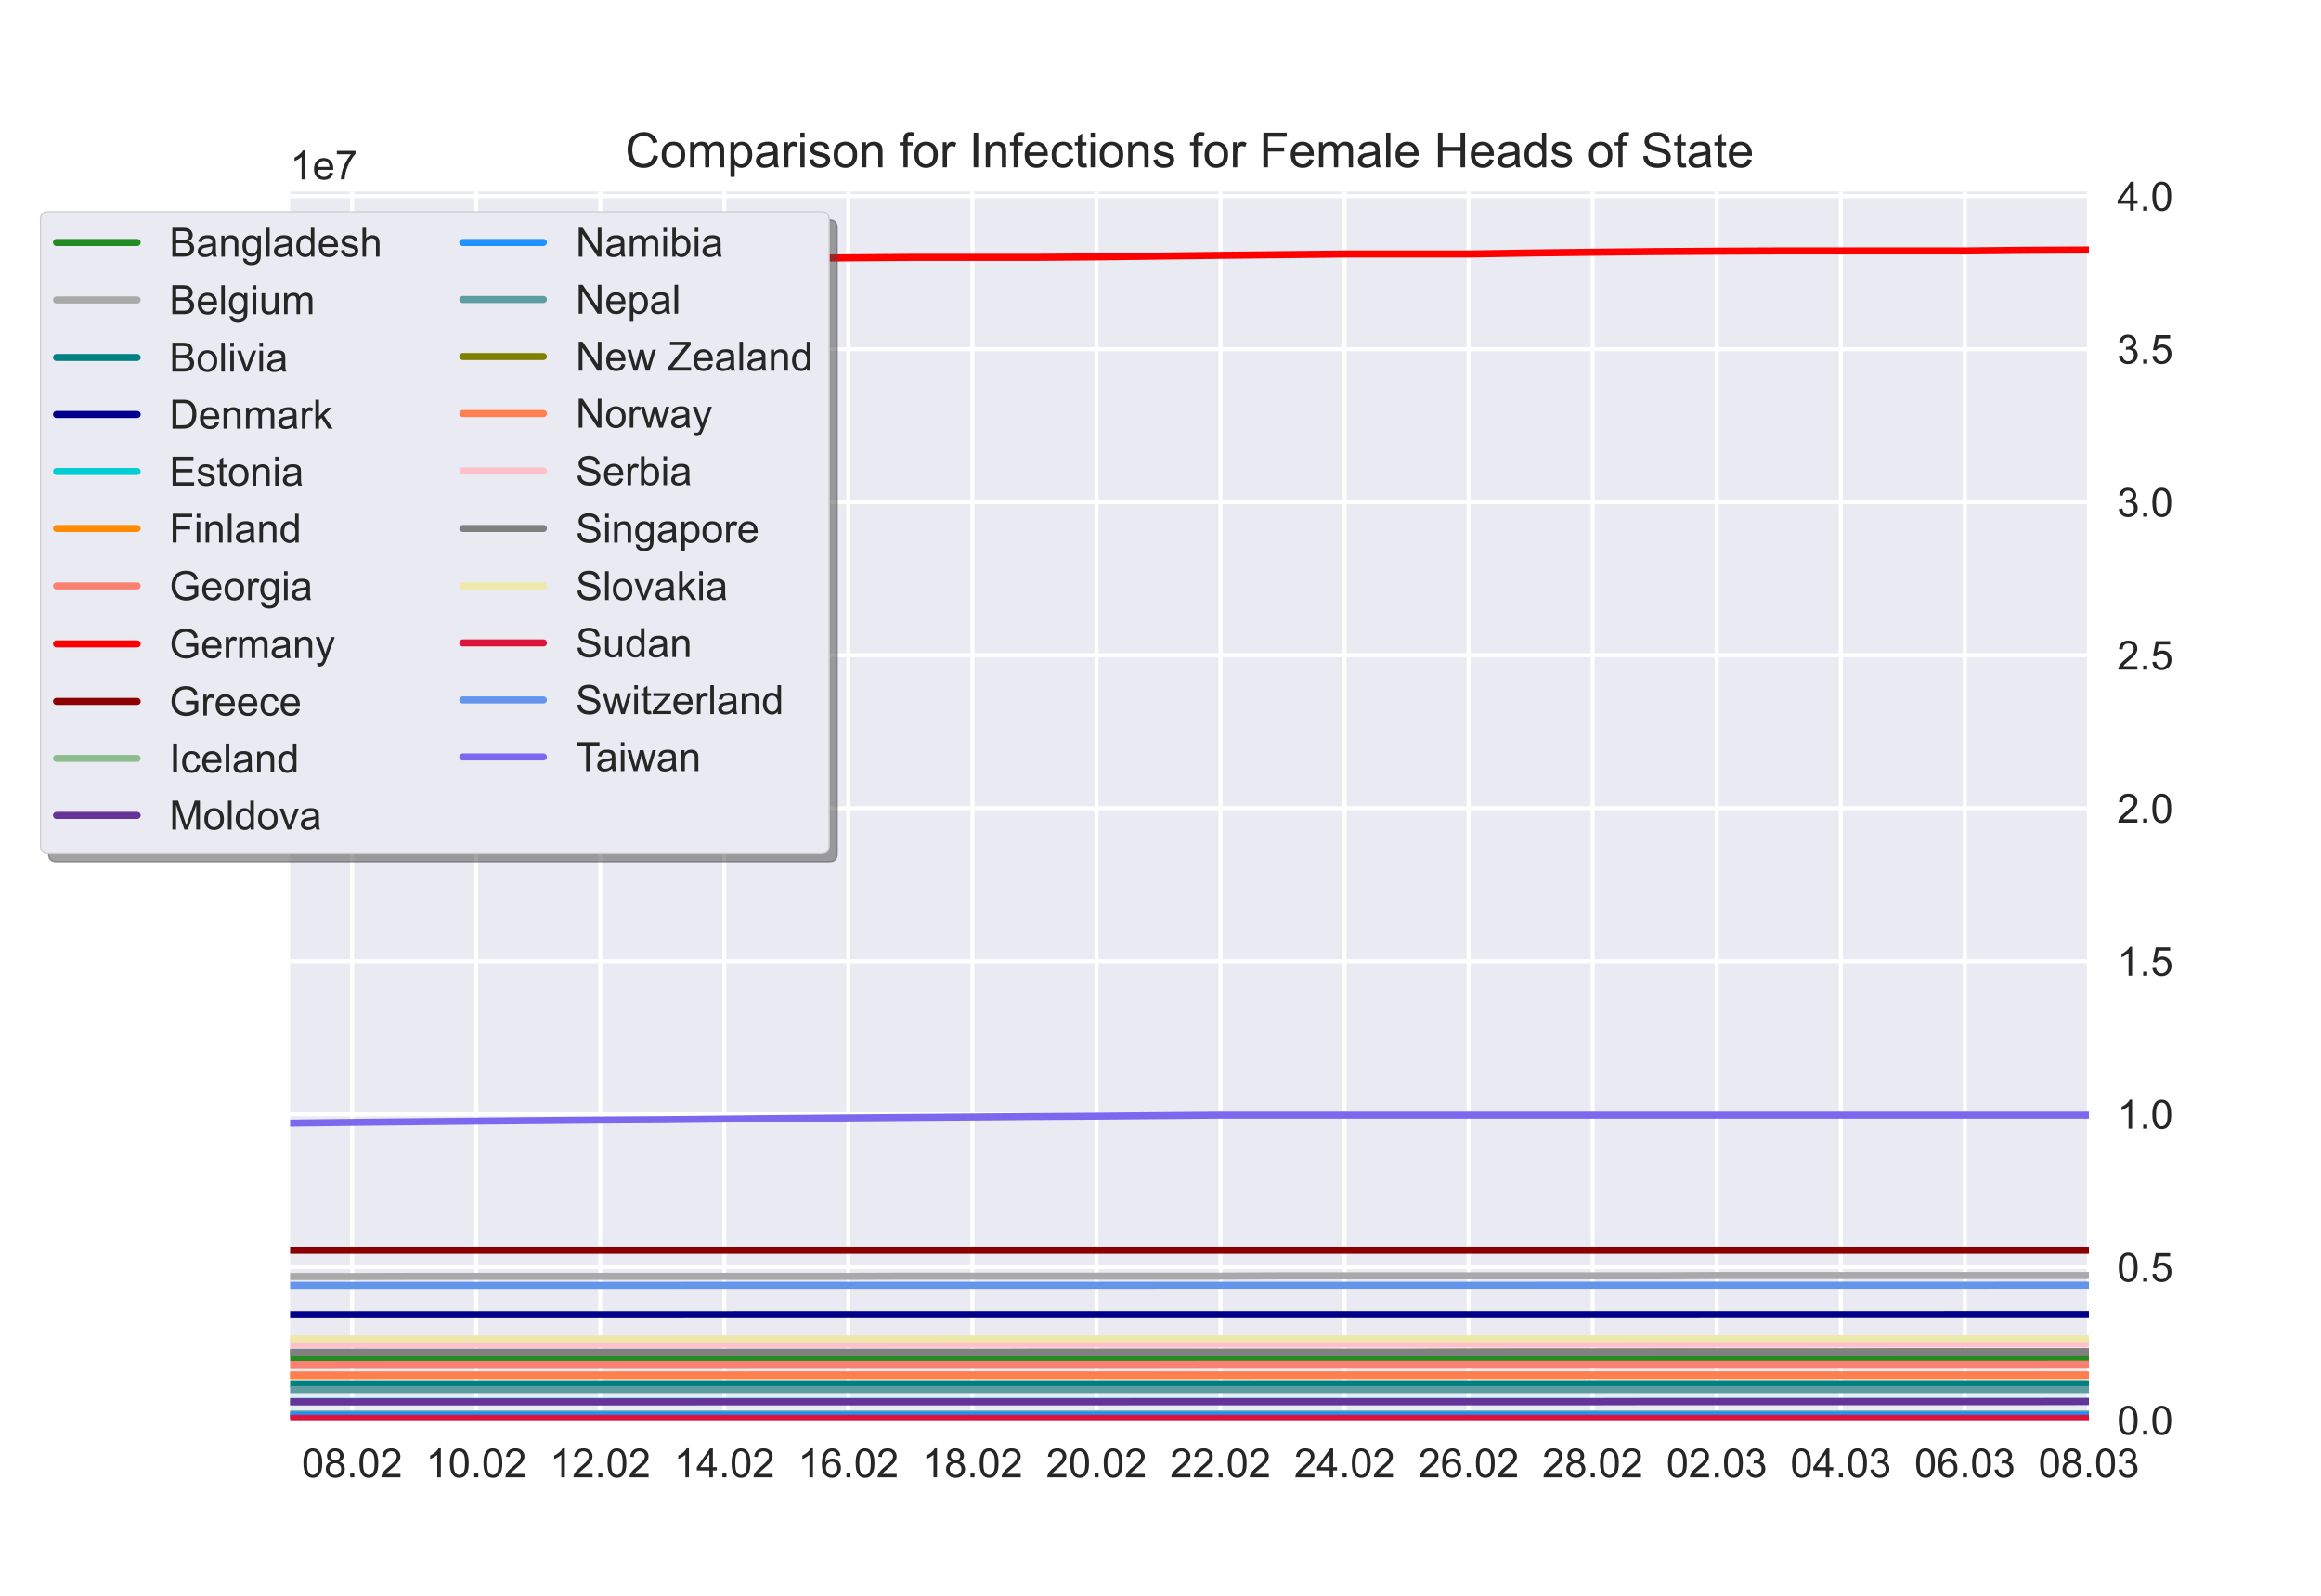 <?xml version="1.0" encoding="utf-8" standalone="no"?>
<!DOCTYPE svg PUBLIC "-//W3C//DTD SVG 1.1//EN"
  "http://www.w3.org/Graphics/SVG/1.1/DTD/svg11.dtd">
<!-- Created with matplotlib (https://matplotlib.org/) -->
<svg height="396pt" version="1.1" viewBox="0 0 576 396" width="576pt" xmlns="http://www.w3.org/2000/svg" xmlns:xlink="http://www.w3.org/1999/xlink">
 <defs>
  <style type="text/css">*{stroke-linecap:butt;stroke-linejoin:round;}</style>
 </defs>
 <g id="figure_1">
  <g id="patch_1">
   <path d="M 0 396 
L 576 396 
L 576 0 
L 0 0 
z
" style="fill:#ffffff;"/>
  </g>
  <g id="axes_1">
   <g id="patch_2">
    <path d="M 72 352.44 
L 518.4 352.44 
L 518.4 47.52 
L 72 47.52 
z
" style="fill:#eaeaf2;"/>
   </g>
   <g id="matplotlib.axis_1">
    <g id="xtick_1">
     <g id="line2d_1">
      <path clip-path="url(#pfbda4fe01e)" d="M 87.393 352.44 
L 87.393 47.52 
" style="fill:none;stroke:#ffffff;stroke-linecap:round;"/>
     </g>
     <g id="line2d_2"/>
     <g id="text_1">
      <!-- 08.02 -->
      <g style="fill:#262626;" transform="translate(74.882 366.598)scale(0.1 -0.1)">
       <defs>
        <path d="M 4.156 35.297 
Q 4.156 48 6.766 55.734 
Q 9.375 63.484 14.516 67.672 
Q 19.672 71.875 27.484 71.875 
Q 33.25 71.875 37.594 69.547 
Q 41.938 67.234 44.766 62.859 
Q 47.609 58.5 49.219 52.219 
Q 50.828 45.953 50.828 35.297 
Q 50.828 22.703 48.234 14.969 
Q 45.656 7.234 40.5 3 
Q 35.359 -1.219 27.484 -1.219 
Q 17.141 -1.219 11.234 6.203 
Q 4.156 15.141 4.156 35.297 
z
M 13.188 35.297 
Q 13.188 17.672 17.312 11.828 
Q 21.438 6 27.484 6 
Q 33.547 6 37.672 11.859 
Q 41.797 17.719 41.797 35.297 
Q 41.797 52.984 37.672 58.781 
Q 33.547 64.594 27.391 64.594 
Q 21.344 64.594 17.719 59.469 
Q 13.188 52.938 13.188 35.297 
z
" id="ArialMT-48"/>
        <path d="M 17.672 38.812 
Q 12.203 40.828 9.562 44.531 
Q 6.938 48.25 6.938 53.422 
Q 6.938 61.234 12.547 66.547 
Q 18.172 71.875 27.484 71.875 
Q 36.859 71.875 42.578 66.422 
Q 48.297 60.984 48.297 53.172 
Q 48.297 48.188 45.672 44.5 
Q 43.062 40.828 37.75 38.812 
Q 44.344 36.672 47.781 31.875 
Q 51.219 27.094 51.219 20.453 
Q 51.219 11.281 44.719 5.031 
Q 38.234 -1.219 27.641 -1.219 
Q 17.047 -1.219 10.547 5.047 
Q 4.047 11.328 4.047 20.703 
Q 4.047 27.688 7.594 32.391 
Q 11.141 37.109 17.672 38.812 
z
M 15.922 53.719 
Q 15.922 48.641 19.188 45.406 
Q 22.469 42.188 27.688 42.188 
Q 32.766 42.188 36.016 45.375 
Q 39.266 48.578 39.266 53.219 
Q 39.266 58.062 35.906 61.359 
Q 32.562 64.656 27.594 64.656 
Q 22.562 64.656 19.234 61.422 
Q 15.922 58.203 15.922 53.719 
z
M 13.094 20.656 
Q 13.094 16.891 14.875 13.375 
Q 16.656 9.859 20.172 7.922 
Q 23.688 6 27.734 6 
Q 34.031 6 38.125 10.047 
Q 42.234 14.109 42.234 20.359 
Q 42.234 26.703 38.016 30.859 
Q 33.797 35.016 27.438 35.016 
Q 21.234 35.016 17.156 30.906 
Q 13.094 26.812 13.094 20.656 
z
" id="ArialMT-56"/>
        <path d="M 9.078 0 
L 9.078 10.016 
L 19.094 10.016 
L 19.094 0 
z
" id="ArialMT-46"/>
        <path d="M 50.344 8.453 
L 50.344 0 
L 3.031 0 
Q 2.938 3.172 4.047 6.109 
Q 5.859 10.938 9.828 15.625 
Q 13.812 20.312 21.344 26.469 
Q 33.016 36.031 37.109 41.625 
Q 41.219 47.219 41.219 52.203 
Q 41.219 57.422 37.469 61 
Q 33.734 64.594 27.734 64.594 
Q 21.391 64.594 17.578 60.781 
Q 13.766 56.984 13.719 50.25 
L 4.688 51.172 
Q 5.609 61.281 11.656 66.578 
Q 17.719 71.875 27.938 71.875 
Q 38.234 71.875 44.234 66.156 
Q 50.25 60.453 50.25 52 
Q 50.25 47.703 48.484 43.547 
Q 46.734 39.406 42.656 34.812 
Q 38.578 30.219 29.109 22.219 
Q 21.188 15.578 18.938 13.203 
Q 16.703 10.844 15.234 8.453 
z
" id="ArialMT-50"/>
       </defs>
       <use xlink:href="#ArialMT-48"/>
       <use x="55.615" xlink:href="#ArialMT-56"/>
       <use x="111.23" xlink:href="#ArialMT-46"/>
       <use x="139.014" xlink:href="#ArialMT-48"/>
       <use x="194.629" xlink:href="#ArialMT-50"/>
      </g>
     </g>
    </g>
    <g id="xtick_2">
     <g id="line2d_3">
      <path clip-path="url(#pfbda4fe01e)" d="M 118.179 352.44 
L 118.179 47.52 
" style="fill:none;stroke:#ffffff;stroke-linecap:round;"/>
     </g>
     <g id="line2d_4"/>
     <g id="text_2">
      <!-- 10.02 -->
      <g style="fill:#262626;" transform="translate(105.668 366.598)scale(0.1 -0.1)">
       <defs>
        <path d="M 37.25 0 
L 28.469 0 
L 28.469 56 
Q 25.297 52.984 20.141 49.953 
Q 14.984 46.922 10.891 45.406 
L 10.891 53.906 
Q 18.266 57.375 23.781 62.297 
Q 29.297 67.234 31.594 71.875 
L 37.25 71.875 
z
" id="ArialMT-49"/>
       </defs>
       <use xlink:href="#ArialMT-49"/>
       <use x="55.615" xlink:href="#ArialMT-48"/>
       <use x="111.23" xlink:href="#ArialMT-46"/>
       <use x="139.014" xlink:href="#ArialMT-48"/>
       <use x="194.629" xlink:href="#ArialMT-50"/>
      </g>
     </g>
    </g>
    <g id="xtick_3">
     <g id="line2d_5">
      <path clip-path="url(#pfbda4fe01e)" d="M 148.966 352.44 
L 148.966 47.52 
" style="fill:none;stroke:#ffffff;stroke-linecap:round;"/>
     </g>
     <g id="line2d_6"/>
     <g id="text_3">
      <!-- 12.02 -->
      <g style="fill:#262626;" transform="translate(136.455 366.598)scale(0.1 -0.1)">
       <use xlink:href="#ArialMT-49"/>
       <use x="55.615" xlink:href="#ArialMT-50"/>
       <use x="111.23" xlink:href="#ArialMT-46"/>
       <use x="139.014" xlink:href="#ArialMT-48"/>
       <use x="194.629" xlink:href="#ArialMT-50"/>
      </g>
     </g>
    </g>
    <g id="xtick_4">
     <g id="line2d_7">
      <path clip-path="url(#pfbda4fe01e)" d="M 179.752 352.44 
L 179.752 47.52 
" style="fill:none;stroke:#ffffff;stroke-linecap:round;"/>
     </g>
     <g id="line2d_8"/>
     <g id="text_4">
      <!-- 14.02 -->
      <g style="fill:#262626;" transform="translate(167.241 366.598)scale(0.1 -0.1)">
       <defs>
        <path d="M 32.328 0 
L 32.328 17.141 
L 1.266 17.141 
L 1.266 25.203 
L 33.938 71.578 
L 41.109 71.578 
L 41.109 25.203 
L 50.781 25.203 
L 50.781 17.141 
L 41.109 17.141 
L 41.109 0 
z
M 32.328 25.203 
L 32.328 57.469 
L 9.906 25.203 
z
" id="ArialMT-52"/>
       </defs>
       <use xlink:href="#ArialMT-49"/>
       <use x="55.615" xlink:href="#ArialMT-52"/>
       <use x="111.23" xlink:href="#ArialMT-46"/>
       <use x="139.014" xlink:href="#ArialMT-48"/>
       <use x="194.629" xlink:href="#ArialMT-50"/>
      </g>
     </g>
    </g>
    <g id="xtick_5">
     <g id="line2d_9">
      <path clip-path="url(#pfbda4fe01e)" d="M 210.538 352.44 
L 210.538 47.52 
" style="fill:none;stroke:#ffffff;stroke-linecap:round;"/>
     </g>
     <g id="line2d_10"/>
     <g id="text_5">
      <!-- 16.02 -->
      <g style="fill:#262626;" transform="translate(198.027 366.598)scale(0.1 -0.1)">
       <defs>
        <path d="M 49.75 54.047 
L 41.016 53.375 
Q 39.844 58.547 37.703 60.891 
Q 34.125 64.656 28.906 64.656 
Q 24.703 64.656 21.531 62.312 
Q 17.391 59.281 14.984 53.469 
Q 12.594 47.656 12.5 36.922 
Q 15.672 41.75 20.266 44.094 
Q 24.859 46.438 29.891 46.438 
Q 38.672 46.438 44.844 39.969 
Q 51.031 33.5 51.031 23.25 
Q 51.031 16.5 48.125 10.719 
Q 45.219 4.938 40.141 1.859 
Q 35.062 -1.219 28.609 -1.219 
Q 17.625 -1.219 10.688 6.859 
Q 3.766 14.938 3.766 33.5 
Q 3.766 54.25 11.422 63.672 
Q 18.109 71.875 29.438 71.875 
Q 37.891 71.875 43.281 67.141 
Q 48.688 62.406 49.75 54.047 
z
M 13.875 23.188 
Q 13.875 18.656 15.797 14.5 
Q 17.719 10.359 21.188 8.172 
Q 24.656 6 28.469 6 
Q 34.031 6 38.031 10.484 
Q 42.047 14.984 42.047 22.703 
Q 42.047 30.125 38.078 34.391 
Q 34.125 38.672 28.125 38.672 
Q 22.172 38.672 18.016 34.391 
Q 13.875 30.125 13.875 23.188 
z
" id="ArialMT-54"/>
       </defs>
       <use xlink:href="#ArialMT-49"/>
       <use x="55.615" xlink:href="#ArialMT-54"/>
       <use x="111.23" xlink:href="#ArialMT-46"/>
       <use x="139.014" xlink:href="#ArialMT-48"/>
       <use x="194.629" xlink:href="#ArialMT-50"/>
      </g>
     </g>
    </g>
    <g id="xtick_6">
     <g id="line2d_11">
      <path clip-path="url(#pfbda4fe01e)" d="M 241.324 352.44 
L 241.324 47.52 
" style="fill:none;stroke:#ffffff;stroke-linecap:round;"/>
     </g>
     <g id="line2d_12"/>
     <g id="text_6">
      <!-- 18.02 -->
      <g style="fill:#262626;" transform="translate(228.813 366.598)scale(0.1 -0.1)">
       <use xlink:href="#ArialMT-49"/>
       <use x="55.615" xlink:href="#ArialMT-56"/>
       <use x="111.23" xlink:href="#ArialMT-46"/>
       <use x="139.014" xlink:href="#ArialMT-48"/>
       <use x="194.629" xlink:href="#ArialMT-50"/>
      </g>
     </g>
    </g>
    <g id="xtick_7">
     <g id="line2d_13">
      <path clip-path="url(#pfbda4fe01e)" d="M 272.11 352.44 
L 272.11 47.52 
" style="fill:none;stroke:#ffffff;stroke-linecap:round;"/>
     </g>
     <g id="line2d_14"/>
     <g id="text_7">
      <!-- 20.02 -->
      <g style="fill:#262626;" transform="translate(259.599 366.598)scale(0.1 -0.1)">
       <use xlink:href="#ArialMT-50"/>
       <use x="55.615" xlink:href="#ArialMT-48"/>
       <use x="111.23" xlink:href="#ArialMT-46"/>
       <use x="139.014" xlink:href="#ArialMT-48"/>
       <use x="194.629" xlink:href="#ArialMT-50"/>
      </g>
     </g>
    </g>
    <g id="xtick_8">
     <g id="line2d_15">
      <path clip-path="url(#pfbda4fe01e)" d="M 302.897 352.44 
L 302.897 47.52 
" style="fill:none;stroke:#ffffff;stroke-linecap:round;"/>
     </g>
     <g id="line2d_16"/>
     <g id="text_8">
      <!-- 22.02 -->
      <g style="fill:#262626;" transform="translate(290.386 366.598)scale(0.1 -0.1)">
       <use xlink:href="#ArialMT-50"/>
       <use x="55.615" xlink:href="#ArialMT-50"/>
       <use x="111.23" xlink:href="#ArialMT-46"/>
       <use x="139.014" xlink:href="#ArialMT-48"/>
       <use x="194.629" xlink:href="#ArialMT-50"/>
      </g>
     </g>
    </g>
    <g id="xtick_9">
     <g id="line2d_17">
      <path clip-path="url(#pfbda4fe01e)" d="M 333.683 352.44 
L 333.683 47.52 
" style="fill:none;stroke:#ffffff;stroke-linecap:round;"/>
     </g>
     <g id="line2d_18"/>
     <g id="text_9">
      <!-- 24.02 -->
      <g style="fill:#262626;" transform="translate(321.172 366.598)scale(0.1 -0.1)">
       <use xlink:href="#ArialMT-50"/>
       <use x="55.615" xlink:href="#ArialMT-52"/>
       <use x="111.23" xlink:href="#ArialMT-46"/>
       <use x="139.014" xlink:href="#ArialMT-48"/>
       <use x="194.629" xlink:href="#ArialMT-50"/>
      </g>
     </g>
    </g>
    <g id="xtick_10">
     <g id="line2d_19">
      <path clip-path="url(#pfbda4fe01e)" d="M 364.469 352.44 
L 364.469 47.52 
" style="fill:none;stroke:#ffffff;stroke-linecap:round;"/>
     </g>
     <g id="line2d_20"/>
     <g id="text_10">
      <!-- 26.02 -->
      <g style="fill:#262626;" transform="translate(351.958 366.598)scale(0.1 -0.1)">
       <use xlink:href="#ArialMT-50"/>
       <use x="55.615" xlink:href="#ArialMT-54"/>
       <use x="111.23" xlink:href="#ArialMT-46"/>
       <use x="139.014" xlink:href="#ArialMT-48"/>
       <use x="194.629" xlink:href="#ArialMT-50"/>
      </g>
     </g>
    </g>
    <g id="xtick_11">
     <g id="line2d_21">
      <path clip-path="url(#pfbda4fe01e)" d="M 395.255 352.44 
L 395.255 47.52 
" style="fill:none;stroke:#ffffff;stroke-linecap:round;"/>
     </g>
     <g id="line2d_22"/>
     <g id="text_11">
      <!-- 28.02 -->
      <g style="fill:#262626;" transform="translate(382.744 366.598)scale(0.1 -0.1)">
       <use xlink:href="#ArialMT-50"/>
       <use x="55.615" xlink:href="#ArialMT-56"/>
       <use x="111.23" xlink:href="#ArialMT-46"/>
       <use x="139.014" xlink:href="#ArialMT-48"/>
       <use x="194.629" xlink:href="#ArialMT-50"/>
      </g>
     </g>
    </g>
    <g id="xtick_12">
     <g id="line2d_23">
      <path clip-path="url(#pfbda4fe01e)" d="M 426.041 352.44 
L 426.041 47.52 
" style="fill:none;stroke:#ffffff;stroke-linecap:round;"/>
     </g>
     <g id="line2d_24"/>
     <g id="text_12">
      <!-- 02.03 -->
      <g style="fill:#262626;" transform="translate(413.53 366.598)scale(0.1 -0.1)">
       <defs>
        <path d="M 4.203 18.891 
L 12.984 20.062 
Q 14.5 12.594 18.141 9.297 
Q 21.781 6 27 6 
Q 33.203 6 37.469 10.297 
Q 41.75 14.594 41.75 20.953 
Q 41.75 27 37.797 30.922 
Q 33.844 34.859 27.734 34.859 
Q 25.25 34.859 21.531 33.891 
L 22.516 41.609 
Q 23.391 41.5 23.922 41.5 
Q 29.547 41.5 34.031 44.422 
Q 38.531 47.359 38.531 53.469 
Q 38.531 58.297 35.25 61.469 
Q 31.984 64.656 26.812 64.656 
Q 21.688 64.656 18.266 61.422 
Q 14.844 58.203 13.875 51.766 
L 5.078 53.328 
Q 6.688 62.156 12.391 67.016 
Q 18.109 71.875 26.609 71.875 
Q 32.469 71.875 37.391 69.359 
Q 42.328 66.844 44.938 62.5 
Q 47.562 58.156 47.562 53.266 
Q 47.562 48.641 45.062 44.828 
Q 42.578 41.016 37.703 38.766 
Q 44.047 37.312 47.562 32.688 
Q 51.078 28.078 51.078 21.141 
Q 51.078 11.766 44.234 5.25 
Q 37.406 -1.266 26.953 -1.266 
Q 17.531 -1.266 11.297 4.344 
Q 5.078 9.969 4.203 18.891 
z
" id="ArialMT-51"/>
       </defs>
       <use xlink:href="#ArialMT-48"/>
       <use x="55.615" xlink:href="#ArialMT-50"/>
       <use x="111.23" xlink:href="#ArialMT-46"/>
       <use x="139.014" xlink:href="#ArialMT-48"/>
       <use x="194.629" xlink:href="#ArialMT-51"/>
      </g>
     </g>
    </g>
    <g id="xtick_13">
     <g id="line2d_25">
      <path clip-path="url(#pfbda4fe01e)" d="M 456.828 352.44 
L 456.828 47.52 
" style="fill:none;stroke:#ffffff;stroke-linecap:round;"/>
     </g>
     <g id="line2d_26"/>
     <g id="text_13">
      <!-- 04.03 -->
      <g style="fill:#262626;" transform="translate(444.317 366.598)scale(0.1 -0.1)">
       <use xlink:href="#ArialMT-48"/>
       <use x="55.615" xlink:href="#ArialMT-52"/>
       <use x="111.23" xlink:href="#ArialMT-46"/>
       <use x="139.014" xlink:href="#ArialMT-48"/>
       <use x="194.629" xlink:href="#ArialMT-51"/>
      </g>
     </g>
    </g>
    <g id="xtick_14">
     <g id="line2d_27">
      <path clip-path="url(#pfbda4fe01e)" d="M 487.614 352.44 
L 487.614 47.52 
" style="fill:none;stroke:#ffffff;stroke-linecap:round;"/>
     </g>
     <g id="line2d_28"/>
     <g id="text_14">
      <!-- 06.03 -->
      <g style="fill:#262626;" transform="translate(475.103 366.598)scale(0.1 -0.1)">
       <use xlink:href="#ArialMT-48"/>
       <use x="55.615" xlink:href="#ArialMT-54"/>
       <use x="111.23" xlink:href="#ArialMT-46"/>
       <use x="139.014" xlink:href="#ArialMT-48"/>
       <use x="194.629" xlink:href="#ArialMT-51"/>
      </g>
     </g>
    </g>
    <g id="xtick_15">
     <g id="line2d_29">
      <path clip-path="url(#pfbda4fe01e)" d="M 518.4 352.44 
L 518.4 47.52 
" style="fill:none;stroke:#ffffff;stroke-linecap:round;"/>
     </g>
     <g id="line2d_30"/>
     <g id="text_15">
      <!-- 08.03 -->
      <g style="fill:#262626;" transform="translate(505.889 366.598)scale(0.1 -0.1)">
       <use xlink:href="#ArialMT-48"/>
       <use x="55.615" xlink:href="#ArialMT-56"/>
       <use x="111.23" xlink:href="#ArialMT-46"/>
       <use x="139.014" xlink:href="#ArialMT-48"/>
       <use x="194.629" xlink:href="#ArialMT-51"/>
      </g>
     </g>
    </g>
   </g>
   <g id="matplotlib.axis_2">
    <g id="ytick_1">
     <g id="line2d_31">
      <path clip-path="url(#pfbda4fe01e)" d="M 72 352.44 
L 518.4 352.44 
" style="fill:none;stroke:#ffffff;stroke-linecap:round;"/>
     </g>
     <g id="line2d_32"/>
     <g id="text_16">
      <!-- 0.0 -->
      <g style="fill:#262626;" transform="translate(525.4 356.019)scale(0.1 -0.1)">
       <use xlink:href="#ArialMT-48"/>
       <use x="55.615" xlink:href="#ArialMT-46"/>
       <use x="83.398" xlink:href="#ArialMT-48"/>
      </g>
     </g>
    </g>
    <g id="ytick_2">
     <g id="line2d_33">
      <path clip-path="url(#pfbda4fe01e)" d="M 72 314.471 
L 518.4 314.471 
" style="fill:none;stroke:#ffffff;stroke-linecap:round;"/>
     </g>
     <g id="line2d_34"/>
     <g id="text_17">
      <!-- 0.5 -->
      <g style="fill:#262626;" transform="translate(525.4 318.049)scale(0.1 -0.1)">
       <defs>
        <path d="M 4.156 18.75 
L 13.375 19.531 
Q 14.406 12.797 18.141 9.391 
Q 21.875 6 27.156 6 
Q 33.5 6 37.891 10.781 
Q 42.281 15.578 42.281 23.484 
Q 42.281 31 38.062 35.344 
Q 33.844 39.703 27 39.703 
Q 22.75 39.703 19.328 37.766 
Q 15.922 35.844 13.969 32.766 
L 5.719 33.844 
L 12.641 70.609 
L 48.25 70.609 
L 48.25 62.203 
L 19.672 62.203 
L 15.828 42.969 
Q 22.266 47.469 29.344 47.469 
Q 38.719 47.469 45.156 40.969 
Q 51.609 34.469 51.609 24.266 
Q 51.609 14.547 45.953 7.469 
Q 39.062 -1.219 27.156 -1.219 
Q 17.391 -1.219 11.203 4.25 
Q 5.031 9.719 4.156 18.75 
z
" id="ArialMT-53"/>
       </defs>
       <use xlink:href="#ArialMT-48"/>
       <use x="55.615" xlink:href="#ArialMT-46"/>
       <use x="83.398" xlink:href="#ArialMT-53"/>
      </g>
     </g>
    </g>
    <g id="ytick_3">
     <g id="line2d_35">
      <path clip-path="url(#pfbda4fe01e)" d="M 72 276.501 
L 518.4 276.501 
" style="fill:none;stroke:#ffffff;stroke-linecap:round;"/>
     </g>
     <g id="line2d_36"/>
     <g id="text_18">
      <!-- 1.0 -->
      <g style="fill:#262626;" transform="translate(525.4 280.08)scale(0.1 -0.1)">
       <use xlink:href="#ArialMT-49"/>
       <use x="55.615" xlink:href="#ArialMT-46"/>
       <use x="83.398" xlink:href="#ArialMT-48"/>
      </g>
     </g>
    </g>
    <g id="ytick_4">
     <g id="line2d_37">
      <path clip-path="url(#pfbda4fe01e)" d="M 72 238.532 
L 518.4 238.532 
" style="fill:none;stroke:#ffffff;stroke-linecap:round;"/>
     </g>
     <g id="line2d_38"/>
     <g id="text_19">
      <!-- 1.5 -->
      <g style="fill:#262626;" transform="translate(525.4 242.11)scale(0.1 -0.1)">
       <use xlink:href="#ArialMT-49"/>
       <use x="55.615" xlink:href="#ArialMT-46"/>
       <use x="83.398" xlink:href="#ArialMT-53"/>
      </g>
     </g>
    </g>
    <g id="ytick_5">
     <g id="line2d_39">
      <path clip-path="url(#pfbda4fe01e)" d="M 72 200.562 
L 518.4 200.562 
" style="fill:none;stroke:#ffffff;stroke-linecap:round;"/>
     </g>
     <g id="line2d_40"/>
     <g id="text_20">
      <!-- 2.0 -->
      <g style="fill:#262626;" transform="translate(525.4 204.141)scale(0.1 -0.1)">
       <use xlink:href="#ArialMT-50"/>
       <use x="55.615" xlink:href="#ArialMT-46"/>
       <use x="83.398" xlink:href="#ArialMT-48"/>
      </g>
     </g>
    </g>
    <g id="ytick_6">
     <g id="line2d_41">
      <path clip-path="url(#pfbda4fe01e)" d="M 72 162.593 
L 518.4 162.593 
" style="fill:none;stroke:#ffffff;stroke-linecap:round;"/>
     </g>
     <g id="line2d_42"/>
     <g id="text_21">
      <!-- 2.5 -->
      <g style="fill:#262626;" transform="translate(525.4 166.171)scale(0.1 -0.1)">
       <use xlink:href="#ArialMT-50"/>
       <use x="55.615" xlink:href="#ArialMT-46"/>
       <use x="83.398" xlink:href="#ArialMT-53"/>
      </g>
     </g>
    </g>
    <g id="ytick_7">
     <g id="line2d_43">
      <path clip-path="url(#pfbda4fe01e)" d="M 72 124.623 
L 518.4 124.623 
" style="fill:none;stroke:#ffffff;stroke-linecap:round;"/>
     </g>
     <g id="line2d_44"/>
     <g id="text_22">
      <!-- 3.0 -->
      <g style="fill:#262626;" transform="translate(525.4 128.202)scale(0.1 -0.1)">
       <use xlink:href="#ArialMT-51"/>
       <use x="55.615" xlink:href="#ArialMT-46"/>
       <use x="83.398" xlink:href="#ArialMT-48"/>
      </g>
     </g>
    </g>
    <g id="ytick_8">
     <g id="line2d_45">
      <path clip-path="url(#pfbda4fe01e)" d="M 72 86.654 
L 518.4 86.654 
" style="fill:none;stroke:#ffffff;stroke-linecap:round;"/>
     </g>
     <g id="line2d_46"/>
     <g id="text_23">
      <!-- 3.5 -->
      <g style="fill:#262626;" transform="translate(525.4 90.232)scale(0.1 -0.1)">
       <use xlink:href="#ArialMT-51"/>
       <use x="55.615" xlink:href="#ArialMT-46"/>
       <use x="83.398" xlink:href="#ArialMT-53"/>
      </g>
     </g>
    </g>
    <g id="ytick_9">
     <g id="line2d_47">
      <path clip-path="url(#pfbda4fe01e)" d="M 72 48.684 
L 518.4 48.684 
" style="fill:none;stroke:#ffffff;stroke-linecap:round;"/>
     </g>
     <g id="line2d_48"/>
     <g id="text_24">
      <!-- 4.0 -->
      <g style="fill:#262626;" transform="translate(525.4 52.263)scale(0.1 -0.1)">
       <use xlink:href="#ArialMT-52"/>
       <use x="55.615" xlink:href="#ArialMT-46"/>
       <use x="83.398" xlink:href="#ArialMT-48"/>
      </g>
     </g>
    </g>
    <g id="text_25">
     <!-- 1e7 -->
     <g style="fill:#262626;" transform="translate(72 44.52)scale(0.1 -0.1)">
      <defs>
       <path d="M 42.094 16.703 
L 51.172 15.578 
Q 49.031 7.625 43.219 3.219 
Q 37.406 -1.172 28.375 -1.172 
Q 17 -1.172 10.328 5.828 
Q 3.656 12.844 3.656 25.484 
Q 3.656 38.578 10.391 45.797 
Q 17.141 53.031 27.875 53.031 
Q 38.281 53.031 44.875 45.953 
Q 51.469 38.875 51.469 26.031 
Q 51.469 25.25 51.422 23.688 
L 12.75 23.688 
Q 13.234 15.141 17.578 10.594 
Q 21.922 6.062 28.422 6.062 
Q 33.25 6.062 36.672 8.594 
Q 40.094 11.141 42.094 16.703 
z
M 13.234 30.906 
L 42.188 30.906 
Q 41.609 37.453 38.875 40.719 
Q 34.672 45.797 27.984 45.797 
Q 21.922 45.797 17.797 41.75 
Q 13.672 37.703 13.234 30.906 
z
" id="ArialMT-101"/>
       <path d="M 4.734 62.203 
L 4.734 70.656 
L 51.078 70.656 
L 51.078 63.812 
Q 44.234 56.547 37.516 44.484 
Q 30.812 32.422 27.156 19.672 
Q 24.516 10.688 23.781 0 
L 14.75 0 
Q 14.891 8.453 18.062 20.406 
Q 21.234 32.375 27.172 43.484 
Q 33.109 54.594 39.797 62.203 
z
" id="ArialMT-55"/>
      </defs>
      <use xlink:href="#ArialMT-49"/>
      <use x="55.615" xlink:href="#ArialMT-101"/>
      <use x="111.23" xlink:href="#ArialMT-55"/>
     </g>
    </g>
   </g>
   <g id="line2d_49">
    <path clip-path="url(#pfbda4fe01e)" d="M 72 336.967 
L 87.393 336.966 
L 102.786 336.966 
L 118.179 336.966 
L 133.572 336.966 
L 148.966 336.966 
L 164.359 336.966 
L 179.752 336.966 
L 195.145 336.966 
L 210.538 336.966 
L 225.931 336.966 
L 241.324 336.966 
L 256.717 336.966 
L 272.11 336.966 
L 287.503 336.966 
L 302.897 336.965 
L 318.29 336.965 
L 333.683 336.965 
L 349.076 336.965 
L 364.469 336.965 
L 379.862 336.965 
L 395.255 336.965 
L 410.648 336.965 
L 426.041 336.965 
L 441.434 336.965 
L 456.828 336.965 
L 472.221 336.965 
L 487.614 336.965 
L 503.007 336.965 
L 518.4 336.965 
" style="fill:none;stroke:#228b22;stroke-linecap:round;stroke-width:1.75;"/>
   </g>
   <g id="line2d_50">
    <path clip-path="url(#pfbda4fe01e)" d="M 72 316.784 
L 87.393 316.784 
L 102.786 316.741 
L 118.179 316.741 
L 133.572 316.741 
L 148.966 316.741 
L 164.359 316.741 
L 179.752 316.741 
L 195.145 316.741 
L 210.538 316.741 
L 225.931 316.686 
L 241.324 316.686 
L 256.717 316.686 
L 272.11 316.686 
L 287.503 316.686 
L 302.897 316.686 
L 318.29 316.615 
L 333.683 316.615 
L 349.076 316.615 
L 364.469 316.615 
L 379.862 316.615 
L 395.255 316.615 
L 410.648 316.615 
L 426.041 316.538 
L 441.434 316.538 
L 456.828 316.538 
L 472.221 316.538 
L 487.614 316.538 
L 503.007 316.538 
L 518.4 316.538 
" style="fill:none;stroke:#a9a9a9;stroke-linecap:round;stroke-width:1.75;"/>
   </g>
   <g id="line2d_51">
    <path clip-path="url(#pfbda4fe01e)" d="M 72 343.404 
L 87.393 343.401 
L 102.786 343.399 
L 118.179 343.399 
L 133.572 343.398 
L 148.966 343.395 
L 164.359 343.394 
L 179.752 343.393 
L 195.145 343.392 
L 210.538 343.39 
L 225.931 343.389 
L 241.324 343.389 
L 256.717 343.389 
L 272.11 343.387 
L 287.503 343.386 
L 302.897 343.386 
L 318.29 343.385 
L 333.683 343.384 
L 349.076 343.383 
L 364.469 343.381 
L 379.862 343.381 
L 395.255 343.38 
L 410.648 343.379 
L 426.041 343.377 
L 441.434 343.376 
L 456.828 343.374 
L 472.221 343.374 
L 487.614 343.373 
L 503.007 343.372 
L 518.4 343.371 
" style="fill:none;stroke:#008080;stroke-linecap:round;stroke-width:1.75;"/>
   </g>
   <g id="line2d_52">
    <path clip-path="url(#pfbda4fe01e)" d="M 72 326.261 
L 87.393 326.26 
L 102.786 326.258 
L 118.179 326.257 
L 133.572 326.257 
L 148.966 326.257 
L 164.359 326.255 
L 179.752 326.254 
L 195.145 326.252 
L 210.538 326.251 
L 225.931 326.251 
L 241.324 326.251 
L 256.717 326.251 
L 272.11 326.248 
L 287.503 326.247 
L 302.897 326.246 
L 318.29 326.245 
L 333.683 326.244 
L 349.076 326.244 
L 364.469 326.244 
L 379.862 326.242 
L 395.255 326.241 
L 410.648 326.24 
L 426.041 326.239 
L 441.434 326.239 
L 456.828 326.239 
L 472.221 326.239 
L 487.614 326.237 
L 503.007 326.235 
L 518.4 326.234 
" style="fill:none;stroke:#00008b;stroke-linecap:round;stroke-width:1.75;"/>
   </g>
   <g id="line2d_53">
    <path clip-path="url(#pfbda4fe01e)" d="M 72 347.776 
L 87.393 347.776 
L 102.786 347.776 
L 118.179 347.776 
L 133.572 347.776 
L 148.966 347.776 
L 164.359 347.776 
L 179.752 347.773 
L 195.145 347.773 
L 210.538 347.773 
L 225.931 347.773 
L 241.324 347.773 
L 256.717 347.773 
L 272.11 347.773 
L 287.503 347.771 
L 302.897 347.771 
L 318.29 347.771 
L 333.683 347.771 
L 349.076 347.771 
L 364.469 347.771 
L 379.862 347.771 
L 395.255 347.769 
L 410.648 347.769 
L 426.041 347.769 
L 441.434 347.769 
L 456.828 347.769 
L 472.221 347.769 
L 487.614 347.769 
L 503.007 347.767 
L 518.4 347.766 
" style="fill:none;stroke:#00ced1;stroke-linecap:round;stroke-width:1.75;"/>
   </g>
   <g id="line2d_54">
    <path clip-path="url(#pfbda4fe01e)" d="M 72 341.359 
L 87.393 341.359 
L 102.786 341.346 
L 118.179 341.346 
L 133.572 341.346 
L 148.966 341.346 
L 164.359 341.346 
L 179.752 341.346 
L 195.145 341.346 
L 210.538 341.341 
L 225.931 341.341 
L 241.324 341.341 
L 256.717 341.341 
L 272.11 341.341 
L 287.503 341.341 
L 302.897 341.341 
L 318.29 341.336 
L 333.683 341.336 
L 349.076 341.336 
L 364.469 341.336 
L 379.862 341.336 
L 395.255 341.336 
L 410.648 341.336 
L 426.041 341.33 
L 441.434 341.33 
L 456.828 341.33 
L 472.221 341.33 
L 487.614 341.33 
L 503.007 341.33 
L 518.4 341.33 
" style="fill:none;stroke:#ff8c00;stroke-linecap:round;stroke-width:1.75;"/>
   </g>
   <g id="line2d_55">
    <path clip-path="url(#pfbda4fe01e)" d="M 72 338.65 
L 87.393 338.628 
L 102.786 338.628 
L 118.179 338.628 
L 133.572 338.628 
L 148.966 338.628 
L 164.359 338.628 
L 179.752 338.628 
L 195.145 338.604 
L 210.538 338.604 
L 225.931 338.604 
L 241.324 338.604 
L 256.717 338.604 
L 272.11 338.604 
L 287.503 338.604 
L 302.897 338.577 
L 318.29 338.577 
L 333.683 338.577 
L 349.076 338.577 
L 364.469 338.577 
L 379.862 338.577 
L 395.255 338.577 
L 410.648 338.577 
L 426.041 338.577 
L 441.434 338.577 
L 456.828 338.577 
L 472.221 338.577 
L 487.614 338.577 
L 503.007 338.577 
L 518.4 338.562 
" style="fill:none;stroke:#fa8072;stroke-linecap:round;stroke-width:1.75;"/>
   </g>
   <g id="line2d_56">
    <path clip-path="url(#pfbda4fe01e)" d="M 72 64.922 
L 87.393 64.785 
L 102.786 64.678 
L 118.179 64.678 
L 133.572 64.576 
L 148.966 64.576 
L 164.359 64.411 
L 179.752 64.256 
L 195.145 64.097 
L 210.538 63.973 
L 225.931 63.856 
L 241.324 63.856 
L 256.717 63.856 
L 272.11 63.734 
L 287.503 63.539 
L 302.897 63.349 
L 318.29 63.188 
L 333.683 63.028 
L 349.076 63.028 
L 364.469 63.028 
L 379.862 62.778 
L 395.255 62.589 
L 410.648 62.429 
L 426.041 62.334 
L 441.434 62.271 
L 456.828 62.271 
L 472.221 62.271 
L 487.614 62.271 
L 503.007 62.113 
L 518.4 62.04 
" style="fill:none;stroke:#ff0000;stroke-linecap:round;stroke-width:1.75;"/>
   </g>
   <g id="line2d_57">
    <path clip-path="url(#pfbda4fe01e)" d="M 72 310.305 
L 87.393 310.305 
L 102.786 310.305 
L 118.179 310.305 
L 133.572 310.305 
L 148.966 310.305 
L 164.359 310.305 
L 179.752 310.305 
L 195.145 310.305 
L 210.538 310.305 
L 225.931 310.305 
L 241.324 310.305 
L 256.717 310.305 
L 272.11 310.305 
L 287.503 310.305 
L 302.897 310.305 
L 318.29 310.305 
L 333.683 310.305 
L 349.076 310.305 
L 364.469 310.305 
L 379.862 310.305 
L 395.255 310.305 
L 410.648 310.305 
L 426.041 310.305 
L 441.434 310.305 
L 456.828 310.305 
L 472.221 310.305 
L 487.614 310.305 
L 503.007 310.305 
L 518.4 310.305 
" style="fill:none;stroke:#8b0000;stroke-linecap:round;stroke-width:1.75;"/>
   </g>
   <g id="line2d_58">
    <path clip-path="url(#pfbda4fe01e)" d="M 72 350.854 
L 87.393 350.854 
L 102.786 350.854 
L 118.179 350.854 
L 133.572 350.854 
L 148.966 350.854 
L 164.359 350.854 
L 179.752 350.853 
L 195.145 350.853 
L 210.538 350.853 
L 225.931 350.853 
L 241.324 350.853 
L 256.717 350.853 
L 272.11 350.853 
L 287.503 350.853 
L 302.897 350.853 
L 318.29 350.853 
L 333.683 350.853 
L 349.076 350.853 
L 364.469 350.853 
L 379.862 350.853 
L 395.255 350.852 
L 410.648 350.852 
L 426.041 350.852 
L 441.434 350.852 
L 456.828 350.852 
L 472.221 350.852 
L 487.614 350.852 
L 503.007 350.852 
L 518.4 350.852 
" style="fill:none;stroke:#8fbc8f;stroke-linecap:round;stroke-width:1.75;"/>
   </g>
   <g id="line2d_59">
    <path clip-path="url(#pfbda4fe01e)" d="M 72 347.887 
L 87.393 347.887 
L 102.786 347.887 
L 118.179 347.887 
L 133.572 347.887 
L 148.966 347.887 
L 164.359 347.887 
L 179.752 347.877 
L 195.145 347.877 
L 210.538 347.877 
L 225.931 347.877 
L 241.324 347.877 
L 256.717 347.877 
L 272.11 347.877 
L 287.503 347.855 
L 302.897 347.855 
L 318.29 347.855 
L 333.683 347.855 
L 349.076 347.855 
L 364.469 347.855 
L 379.862 347.855 
L 395.255 347.855 
L 410.648 347.827 
L 426.041 347.827 
L 441.434 347.827 
L 456.828 347.827 
L 472.221 347.827 
L 487.614 347.827 
L 503.007 347.827 
L 518.4 347.799 
" style="fill:none;stroke:#663399;stroke-linecap:round;stroke-width:1.75;"/>
   </g>
   <g id="line2d_60">
    <path clip-path="url(#pfbda4fe01e)" d="M 72 351.143 
L 87.393 351.143 
L 102.786 351.143 
L 118.179 351.143 
L 133.572 351.143 
L 148.966 351.143 
L 164.359 351.141 
L 179.752 351.141 
L 195.145 351.141 
L 210.538 351.141 
L 225.931 351.141 
L 241.324 351.141 
L 256.717 351.141 
L 272.11 351.141 
L 287.503 351.141 
L 302.897 351.141 
L 318.29 351.141 
L 333.683 351.141 
L 349.076 351.141 
L 364.469 351.141 
L 379.862 351.141 
L 395.255 351.14 
L 410.648 351.14 
L 426.041 351.14 
L 441.434 351.14 
L 456.828 351.14 
L 472.221 351.14 
L 487.614 351.14 
L 503.007 351.14 
L 518.4 351.14 
" style="fill:none;stroke:#1e90ff;stroke-linecap:round;stroke-width:1.75;"/>
   </g>
   <g id="line2d_61">
    <path clip-path="url(#pfbda4fe01e)" d="M 72 344.838 
L 87.393 344.838 
L 102.786 344.838 
L 118.179 344.838 
L 133.572 344.838 
L 148.966 344.838 
L 164.359 344.838 
L 179.752 344.838 
L 195.145 344.838 
L 210.538 344.838 
L 225.931 344.838 
L 241.324 344.837 
L 256.717 344.837 
L 272.11 344.837 
L 287.503 344.837 
L 302.897 344.837 
L 318.29 344.837 
L 333.683 344.837 
L 349.076 344.837 
L 364.469 344.837 
L 379.862 344.837 
L 395.255 344.837 
L 410.648 344.837 
L 426.041 344.837 
L 441.434 344.837 
L 456.828 344.837 
L 472.221 344.837 
L 487.614 344.837 
L 503.007 344.837 
L 518.4 344.837 
" style="fill:none;stroke:#5f9ea0;stroke-linecap:round;stroke-width:1.75;"/>
   </g>
   <g id="line2d_62">
    <path clip-path="url(#pfbda4fe01e)" d="M 72 335.741 
L 87.393 335.741 
L 102.786 335.741 
L 118.179 335.741 
L 133.572 335.741 
L 148.966 335.678 
L 164.359 335.678 
L 179.752 335.678 
L 195.145 335.678 
L 210.538 335.678 
L 225.931 335.678 
L 241.324 335.678 
L 256.717 335.615 
L 272.11 335.615 
L 287.503 335.615 
L 302.897 335.615 
L 318.29 335.615 
L 333.683 335.615 
L 349.076 335.615 
L 364.469 335.546 
L 379.862 335.546 
L 395.255 335.546 
L 410.648 335.546 
L 426.041 335.546 
L 441.434 335.546 
L 456.828 335.546 
L 472.221 335.459 
L 487.614 335.459 
L 503.007 335.459 
L 518.4 335.459 
" style="fill:none;stroke:#808000;stroke-linecap:round;stroke-width:1.75;"/>
   </g>
   <g id="line2d_63">
    <path clip-path="url(#pfbda4fe01e)" d="M 72 341.215 
L 87.393 341.215 
L 102.786 341.214 
L 118.179 341.214 
L 133.572 341.214 
L 148.966 341.214 
L 164.359 341.213 
L 179.752 341.213 
L 195.145 341.213 
L 210.538 341.212 
L 225.931 341.212 
L 241.324 341.212 
L 256.717 341.211 
L 272.11 341.211 
L 287.503 341.211 
L 302.897 341.21 
L 318.29 341.21 
L 333.683 341.21 
L 349.076 341.209 
L 364.469 341.209 
L 379.862 341.209 
L 395.255 341.208 
L 410.648 341.208 
L 426.041 341.207 
L 441.434 341.207 
L 456.828 341.207 
L 472.221 341.207 
L 487.614 341.206 
L 503.007 341.206 
L 518.4 341.205 
" style="fill:none;stroke:#ff7f50;stroke-linecap:round;stroke-width:1.75;"/>
   </g>
   <g id="line2d_64">
    <path clip-path="url(#pfbda4fe01e)" d="M 72 333.635 
L 87.393 333.629 
L 102.786 333.623 
L 118.179 333.623 
L 133.572 333.617 
L 148.966 333.61 
L 164.359 333.603 
L 179.752 333.597 
L 195.145 333.591 
L 210.538 333.587 
L 225.931 333.58 
L 241.324 333.575 
L 256.717 333.57 
L 272.11 333.563 
L 287.503 333.555 
L 302.897 333.547 
L 318.29 333.54 
L 333.683 333.533 
L 349.076 333.529 
L 364.469 333.525 
L 379.862 333.518 
L 395.255 333.512 
L 410.648 333.512 
L 426.041 333.498 
L 441.434 333.492 
L 456.828 333.487 
L 472.221 333.483 
L 487.614 333.476 
L 503.007 333.468 
L 518.4 333.461 
" style="fill:none;stroke:#ffc0cb;stroke-linecap:round;stroke-width:1.75;"/>
   </g>
   <g id="line2d_65">
    <path clip-path="url(#pfbda4fe01e)" d="M 72 335.581 
L 87.393 335.577 
L 102.786 335.574 
L 118.179 335.571 
L 133.572 335.568 
L 148.966 335.566 
L 164.359 335.566 
L 179.752 335.566 
L 195.145 335.566 
L 210.538 335.566 
L 225.931 335.566 
L 241.324 335.566 
L 256.717 335.566 
L 272.11 335.566 
L 287.503 335.566 
L 302.897 335.566 
L 318.29 335.566 
L 333.683 335.566 
L 349.076 335.566 
L 364.469 335.566 
L 379.862 335.533 
L 395.255 335.533 
L 410.648 335.499 
L 426.041 335.499 
L 441.434 335.499 
L 456.828 335.499 
L 472.221 335.499 
L 487.614 335.499 
L 503.007 335.499 
L 518.4 335.465 
" style="fill:none;stroke:#808080;stroke-linecap:round;stroke-width:1.75;"/>
   </g>
   <g id="line2d_66">
    <path clip-path="url(#pfbda4fe01e)" d="M 72 332.228 
L 87.393 332.227 
L 102.786 332.225 
L 118.179 332.224 
L 133.572 332.223 
L 148.966 332.223 
L 164.359 332.222 
L 179.752 332.22 
L 195.145 332.218 
L 210.538 332.217 
L 225.931 332.215 
L 241.324 332.213 
L 256.717 332.213 
L 272.11 332.213 
L 287.503 332.211 
L 302.897 332.208 
L 318.29 332.207 
L 333.683 332.205 
L 349.076 332.203 
L 364.469 332.203 
L 379.862 332.202 
L 395.255 332.2 
L 410.648 332.198 
L 426.041 332.196 
L 441.434 332.195 
L 456.828 332.192 
L 472.221 332.192 
L 487.614 332.191 
L 503.007 332.188 
L 518.4 332.185 
" style="fill:none;stroke:#eee8aa;stroke-linecap:round;stroke-width:1.75;"/>
   </g>
   <g id="line2d_67">
    <path clip-path="url(#pfbda4fe01e)" d="M 72 351.956 
L 87.393 351.956 
L 102.786 351.956 
L 118.179 351.956 
L 133.572 351.956 
L 148.966 351.956 
L 164.359 351.956 
L 179.752 351.956 
L 195.145 351.956 
L 210.538 351.956 
L 225.931 351.956 
L 241.324 351.956 
L 256.717 351.956 
L 272.11 351.956 
L 287.503 351.956 
L 302.897 351.956 
L 318.29 351.956 
L 333.683 351.956 
L 349.076 351.956 
L 364.469 351.956 
L 379.862 351.956 
L 395.255 351.956 
L 410.648 351.955 
L 426.041 351.955 
L 441.434 351.955 
L 456.828 351.955 
L 472.221 351.955 
L 487.614 351.955 
L 503.007 351.955 
L 518.4 351.955 
" style="fill:none;stroke:#dc143c;stroke-linecap:round;stroke-width:1.75;"/>
   </g>
   <g id="line2d_68">
    <path clip-path="url(#pfbda4fe01e)" d="M 72 318.96 
L 87.393 318.96 
L 102.786 318.96 
L 118.179 318.96 
L 133.572 318.96 
L 148.966 318.96 
L 164.359 318.96 
L 179.752 318.952 
L 195.145 318.952 
L 210.538 318.952 
L 225.931 318.952 
L 241.324 318.952 
L 256.717 318.952 
L 272.11 318.952 
L 287.503 318.943 
L 302.897 318.943 
L 318.29 318.943 
L 333.683 318.943 
L 349.076 318.943 
L 364.469 318.943 
L 379.862 318.943 
L 395.255 318.932 
L 410.648 318.932 
L 426.041 318.932 
L 441.434 318.932 
L 456.828 318.932 
L 472.221 318.932 
L 487.614 318.932 
L 503.007 318.921 
L 518.4 318.921 
" style="fill:none;stroke:#6495ed;stroke-linecap:round;stroke-width:1.75;"/>
   </g>
   <g id="line2d_69">
    <path clip-path="url(#pfbda4fe01e)" d="M 72 278.712 
L 87.393 278.528 
L 102.786 278.369 
L 118.179 278.22 
L 133.572 278.081 
L 148.966 277.951 
L 164.359 277.855 
L 179.752 277.699 
L 195.145 277.548 
L 210.538 277.421 
L 225.931 277.304 
L 241.324 277.189 
L 256.717 277.069 
L 272.11 276.978 
L 287.503 276.847 
L 302.897 276.722 
L 318.29 276.722 
L 333.683 276.722 
L 349.076 276.722 
L 364.469 276.722 
L 379.862 276.722 
L 395.255 276.722 
L 410.648 276.722 
L 426.041 276.722 
L 441.434 276.722 
L 456.828 276.722 
L 472.221 276.722 
L 487.614 276.722 
L 503.007 276.722 
L 518.4 276.722 
" style="fill:none;stroke:#7b68ee;stroke-linecap:round;stroke-width:1.75;"/>
   </g>
   <g id="patch_3">
    <path d="M 72 352.44 
L 72 47.52 
" style="fill:none;"/>
   </g>
   <g id="patch_4">
    <path d="M 518.4 352.44 
L 518.4 47.52 
" style="fill:none;"/>
   </g>
   <g id="patch_5">
    <path d="M 72 352.44 
L 518.4 352.44 
" style="fill:none;"/>
   </g>
   <g id="patch_6">
    <path d="M 72 47.52 
L 518.4 47.52 
" style="fill:none;"/>
   </g>
   <g id="text_26">
    <!-- Comparison for Infections for Female Heads of State -->
    <g style="fill:#262626;" transform="translate(155.144 41.52)scale(0.12 -0.12)">
     <defs>
      <path d="M 58.797 25.094 
L 68.266 22.703 
Q 65.281 11.031 57.547 4.906 
Q 49.812 -1.219 38.625 -1.219 
Q 27.047 -1.219 19.797 3.484 
Q 12.547 8.203 8.766 17.141 
Q 4.984 26.078 4.984 36.328 
Q 4.984 47.516 9.25 55.828 
Q 13.531 64.156 21.406 68.469 
Q 29.297 72.797 38.766 72.797 
Q 49.516 72.797 56.828 67.328 
Q 64.156 61.859 67.047 51.953 
L 57.719 49.75 
Q 55.219 57.562 50.484 61.125 
Q 45.75 64.703 38.578 64.703 
Q 30.328 64.703 24.781 60.734 
Q 19.234 56.781 16.984 50.109 
Q 14.75 43.453 14.75 36.375 
Q 14.75 27.25 17.406 20.438 
Q 20.062 13.625 25.672 10.25 
Q 31.297 6.891 37.844 6.891 
Q 45.797 6.891 51.312 11.469 
Q 56.844 16.062 58.797 25.094 
z
" id="ArialMT-67"/>
      <path d="M 3.328 25.922 
Q 3.328 40.328 11.328 47.266 
Q 18.016 53.031 27.641 53.031 
Q 38.328 53.031 45.109 46.016 
Q 51.906 39.016 51.906 26.656 
Q 51.906 16.656 48.906 10.906 
Q 45.906 5.172 40.156 2 
Q 34.422 -1.172 27.641 -1.172 
Q 16.75 -1.172 10.031 5.812 
Q 3.328 12.797 3.328 25.922 
z
M 12.359 25.922 
Q 12.359 15.969 16.703 11.016 
Q 21.047 6.062 27.641 6.062 
Q 34.188 6.062 38.531 11.031 
Q 42.875 16.016 42.875 26.219 
Q 42.875 35.844 38.5 40.797 
Q 34.125 45.75 27.641 45.75 
Q 21.047 45.75 16.703 40.812 
Q 12.359 35.891 12.359 25.922 
z
" id="ArialMT-111"/>
      <path d="M 6.594 0 
L 6.594 51.859 
L 14.453 51.859 
L 14.453 44.578 
Q 16.891 48.391 20.938 50.703 
Q 25 53.031 30.172 53.031 
Q 35.938 53.031 39.625 50.641 
Q 43.312 48.25 44.828 43.953 
Q 50.984 53.031 60.844 53.031 
Q 68.562 53.031 72.703 48.75 
Q 76.859 44.484 76.859 35.594 
L 76.859 0 
L 68.109 0 
L 68.109 32.672 
Q 68.109 37.938 67.25 40.25 
Q 66.406 42.578 64.156 43.984 
Q 61.922 45.406 58.891 45.406 
Q 53.422 45.406 49.797 41.766 
Q 46.188 38.141 46.188 30.125 
L 46.188 0 
L 37.406 0 
L 37.406 33.688 
Q 37.406 39.547 35.25 42.469 
Q 33.109 45.406 28.219 45.406 
Q 24.516 45.406 21.359 43.453 
Q 18.219 41.5 16.797 37.734 
Q 15.375 33.984 15.375 26.906 
L 15.375 0 
z
" id="ArialMT-109"/>
      <path d="M 6.594 -19.875 
L 6.594 51.859 
L 14.594 51.859 
L 14.594 45.125 
Q 17.438 49.078 21 51.047 
Q 24.562 53.031 29.641 53.031 
Q 36.281 53.031 41.359 49.609 
Q 46.438 46.188 49.016 39.953 
Q 51.609 33.734 51.609 26.312 
Q 51.609 18.359 48.75 11.984 
Q 45.906 5.609 40.453 2.219 
Q 35.016 -1.172 29 -1.172 
Q 24.609 -1.172 21.109 0.688 
Q 17.625 2.547 15.375 5.375 
L 15.375 -19.875 
z
M 14.547 25.641 
Q 14.547 15.625 18.594 10.844 
Q 22.656 6.062 28.422 6.062 
Q 34.281 6.062 38.453 11.016 
Q 42.625 15.969 42.625 26.375 
Q 42.625 36.281 38.547 41.203 
Q 34.469 46.141 28.812 46.141 
Q 23.188 46.141 18.859 40.891 
Q 14.547 35.641 14.547 25.641 
z
" id="ArialMT-112"/>
      <path d="M 40.438 6.391 
Q 35.547 2.25 31.031 0.531 
Q 26.516 -1.172 21.344 -1.172 
Q 12.797 -1.172 8.203 3 
Q 3.609 7.172 3.609 13.672 
Q 3.609 17.484 5.344 20.625 
Q 7.078 23.781 9.891 25.688 
Q 12.703 27.594 16.219 28.562 
Q 18.797 29.25 24.031 29.891 
Q 34.672 31.156 39.703 32.906 
Q 39.75 34.719 39.75 35.203 
Q 39.75 40.578 37.25 42.781 
Q 33.891 45.75 27.25 45.75 
Q 21.047 45.75 18.094 43.578 
Q 15.141 41.406 13.719 35.891 
L 5.125 37.062 
Q 6.297 42.578 8.984 45.969 
Q 11.672 49.359 16.75 51.188 
Q 21.828 53.031 28.516 53.031 
Q 35.156 53.031 39.297 51.469 
Q 43.453 49.906 45.406 47.531 
Q 47.359 45.172 48.141 41.547 
Q 48.578 39.312 48.578 33.453 
L 48.578 21.734 
Q 48.578 9.469 49.141 6.219 
Q 49.703 2.984 51.375 0 
L 42.188 0 
Q 40.828 2.734 40.438 6.391 
z
M 39.703 26.031 
Q 34.906 24.078 25.344 22.703 
Q 19.922 21.922 17.672 20.938 
Q 15.438 19.969 14.203 18.094 
Q 12.984 16.219 12.984 13.922 
Q 12.984 10.406 15.641 8.062 
Q 18.312 5.719 23.438 5.719 
Q 28.516 5.719 32.469 7.938 
Q 36.422 10.156 38.281 14.016 
Q 39.703 17 39.703 22.797 
z
" id="ArialMT-97"/>
      <path d="M 6.5 0 
L 6.5 51.859 
L 14.406 51.859 
L 14.406 44 
Q 17.438 49.516 20 51.266 
Q 22.562 53.031 25.641 53.031 
Q 30.078 53.031 34.672 50.203 
L 31.641 42.047 
Q 28.422 43.953 25.203 43.953 
Q 22.312 43.953 20.016 42.219 
Q 17.719 40.484 16.75 37.406 
Q 15.281 32.719 15.281 27.156 
L 15.281 0 
z
" id="ArialMT-114"/>
      <path d="M 6.641 61.469 
L 6.641 71.578 
L 15.438 71.578 
L 15.438 61.469 
z
M 6.641 0 
L 6.641 51.859 
L 15.438 51.859 
L 15.438 0 
z
" id="ArialMT-105"/>
      <path d="M 3.078 15.484 
L 11.766 16.844 
Q 12.5 11.625 15.844 8.844 
Q 19.188 6.062 25.203 6.062 
Q 31.25 6.062 34.172 8.516 
Q 37.109 10.984 37.109 14.312 
Q 37.109 17.281 34.516 19 
Q 32.719 20.172 25.531 21.969 
Q 15.875 24.422 12.141 26.203 
Q 8.406 27.984 6.469 31.125 
Q 4.547 34.281 4.547 38.094 
Q 4.547 41.547 6.125 44.5 
Q 7.719 47.469 10.453 49.422 
Q 12.5 50.922 16.031 51.969 
Q 19.578 53.031 23.641 53.031 
Q 29.734 53.031 34.344 51.266 
Q 38.969 49.516 41.156 46.5 
Q 43.359 43.5 44.188 38.484 
L 35.594 37.312 
Q 35.016 41.312 32.203 43.547 
Q 29.391 45.797 24.266 45.797 
Q 18.219 45.797 15.625 43.797 
Q 13.031 41.797 13.031 39.109 
Q 13.031 37.406 14.109 36.031 
Q 15.188 34.625 17.484 33.688 
Q 18.797 33.203 25.25 31.453 
Q 34.578 28.953 38.25 27.359 
Q 41.938 25.781 44.031 22.75 
Q 46.141 19.734 46.141 15.234 
Q 46.141 10.844 43.578 6.953 
Q 41.016 3.078 36.172 0.953 
Q 31.344 -1.172 25.25 -1.172 
Q 15.141 -1.172 9.844 3.031 
Q 4.547 7.234 3.078 15.484 
z
" id="ArialMT-115"/>
      <path d="M 6.594 0 
L 6.594 51.859 
L 14.5 51.859 
L 14.5 44.484 
Q 20.219 53.031 31 53.031 
Q 35.688 53.031 39.625 51.344 
Q 43.562 49.656 45.516 46.922 
Q 47.469 44.188 48.25 40.438 
Q 48.734 37.984 48.734 31.891 
L 48.734 0 
L 39.938 0 
L 39.938 31.547 
Q 39.938 36.922 38.906 39.578 
Q 37.891 42.234 35.281 43.812 
Q 32.672 45.406 29.156 45.406 
Q 23.531 45.406 19.453 41.844 
Q 15.375 38.281 15.375 28.328 
L 15.375 0 
z
" id="ArialMT-110"/>
      <path id="ArialMT-32"/>
      <path d="M 8.688 0 
L 8.688 45.016 
L 0.922 45.016 
L 0.922 51.859 
L 8.688 51.859 
L 8.688 57.375 
Q 8.688 62.594 9.625 65.141 
Q 10.891 68.562 14.078 70.672 
Q 17.281 72.797 23.047 72.797 
Q 26.766 72.797 31.25 71.922 
L 29.938 64.266 
Q 27.203 64.75 24.75 64.75 
Q 20.75 64.75 19.094 63.031 
Q 17.438 61.328 17.438 56.641 
L 17.438 51.859 
L 27.547 51.859 
L 27.547 45.016 
L 17.438 45.016 
L 17.438 0 
z
" id="ArialMT-102"/>
      <path d="M 9.328 0 
L 9.328 71.578 
L 18.797 71.578 
L 18.797 0 
z
" id="ArialMT-73"/>
      <path d="M 40.438 19 
L 49.078 17.875 
Q 47.656 8.938 41.812 3.875 
Q 35.984 -1.172 27.484 -1.172 
Q 16.844 -1.172 10.375 5.781 
Q 3.906 12.75 3.906 25.734 
Q 3.906 34.125 6.688 40.422 
Q 9.469 46.734 15.156 49.875 
Q 20.844 53.031 27.547 53.031 
Q 35.984 53.031 41.359 48.75 
Q 46.734 44.484 48.25 36.625 
L 39.703 35.297 
Q 38.484 40.531 35.375 43.156 
Q 32.281 45.797 27.875 45.797 
Q 21.234 45.797 17.078 41.031 
Q 12.938 36.281 12.938 25.984 
Q 12.938 15.531 16.938 10.797 
Q 20.953 6.062 27.391 6.062 
Q 32.562 6.062 36.031 9.234 
Q 39.5 12.406 40.438 19 
z
" id="ArialMT-99"/>
      <path d="M 25.781 7.859 
L 27.047 0.094 
Q 23.344 -0.688 20.406 -0.688 
Q 15.625 -0.688 12.984 0.828 
Q 10.359 2.344 9.281 4.812 
Q 8.203 7.281 8.203 15.188 
L 8.203 45.016 
L 1.766 45.016 
L 1.766 51.859 
L 8.203 51.859 
L 8.203 64.703 
L 16.938 69.969 
L 16.938 51.859 
L 25.781 51.859 
L 25.781 45.016 
L 16.938 45.016 
L 16.938 14.703 
Q 16.938 10.938 17.406 9.859 
Q 17.875 8.797 18.922 8.156 
Q 19.969 7.516 21.922 7.516 
Q 23.391 7.516 25.781 7.859 
z
" id="ArialMT-116"/>
      <path d="M 8.203 0 
L 8.203 71.578 
L 56.5 71.578 
L 56.5 63.141 
L 17.672 63.141 
L 17.672 40.969 
L 51.266 40.969 
L 51.266 32.516 
L 17.672 32.516 
L 17.672 0 
z
" id="ArialMT-70"/>
      <path d="M 6.391 0 
L 6.391 71.578 
L 15.188 71.578 
L 15.188 0 
z
" id="ArialMT-108"/>
      <path d="M 8.016 0 
L 8.016 71.578 
L 17.484 71.578 
L 17.484 42.188 
L 54.688 42.188 
L 54.688 71.578 
L 64.156 71.578 
L 64.156 0 
L 54.688 0 
L 54.688 33.734 
L 17.484 33.734 
L 17.484 0 
z
" id="ArialMT-72"/>
      <path d="M 40.234 0 
L 40.234 6.547 
Q 35.297 -1.172 25.734 -1.172 
Q 19.531 -1.172 14.328 2.25 
Q 9.125 5.672 6.266 11.797 
Q 3.422 17.922 3.422 25.875 
Q 3.422 33.641 6 39.969 
Q 8.594 46.297 13.766 49.656 
Q 18.953 53.031 25.344 53.031 
Q 30.031 53.031 33.688 51.047 
Q 37.359 49.078 39.656 45.906 
L 39.656 71.578 
L 48.391 71.578 
L 48.391 0 
z
M 12.453 25.875 
Q 12.453 15.922 16.641 10.984 
Q 20.844 6.062 26.562 6.062 
Q 32.328 6.062 36.344 10.766 
Q 40.375 15.484 40.375 25.141 
Q 40.375 35.797 36.266 40.766 
Q 32.172 45.75 26.172 45.75 
Q 20.312 45.75 16.375 40.969 
Q 12.453 36.188 12.453 25.875 
z
" id="ArialMT-100"/>
      <path d="M 4.5 23 
L 13.422 23.781 
Q 14.062 18.406 16.375 14.969 
Q 18.703 11.531 23.578 9.406 
Q 28.469 7.281 34.578 7.281 
Q 39.984 7.281 44.141 8.891 
Q 48.297 10.5 50.312 13.297 
Q 52.344 16.109 52.344 19.438 
Q 52.344 22.797 50.391 25.312 
Q 48.438 27.828 43.953 29.547 
Q 41.062 30.672 31.203 33.031 
Q 21.344 35.406 17.391 37.5 
Q 12.25 40.188 9.734 44.156 
Q 7.234 48.141 7.234 53.078 
Q 7.234 58.5 10.297 63.203 
Q 13.375 67.922 19.281 70.359 
Q 25.203 72.797 32.422 72.797 
Q 40.375 72.797 46.453 70.234 
Q 52.547 67.672 55.812 62.688 
Q 59.078 57.719 59.328 51.422 
L 50.25 50.734 
Q 49.516 57.516 45.281 60.984 
Q 41.062 64.453 32.812 64.453 
Q 24.219 64.453 20.281 61.297 
Q 16.359 58.156 16.359 53.719 
Q 16.359 49.859 19.141 47.359 
Q 21.875 44.875 33.422 42.266 
Q 44.969 39.656 49.266 37.703 
Q 55.516 34.812 58.484 30.391 
Q 61.469 25.984 61.469 20.219 
Q 61.469 14.5 58.203 9.438 
Q 54.938 4.391 48.797 1.578 
Q 42.672 -1.219 35.016 -1.219 
Q 25.297 -1.219 18.719 1.609 
Q 12.156 4.438 8.422 10.125 
Q 4.688 15.828 4.5 23 
z
" id="ArialMT-83"/>
     </defs>
     <use xlink:href="#ArialMT-67"/>
     <use x="72.217" xlink:href="#ArialMT-111"/>
     <use x="127.832" xlink:href="#ArialMT-109"/>
     <use x="211.133" xlink:href="#ArialMT-112"/>
     <use x="266.748" xlink:href="#ArialMT-97"/>
     <use x="322.363" xlink:href="#ArialMT-114"/>
     <use x="355.664" xlink:href="#ArialMT-105"/>
     <use x="377.881" xlink:href="#ArialMT-115"/>
     <use x="427.881" xlink:href="#ArialMT-111"/>
     <use x="483.496" xlink:href="#ArialMT-110"/>
     <use x="539.111" xlink:href="#ArialMT-32"/>
     <use x="566.895" xlink:href="#ArialMT-102"/>
     <use x="594.678" xlink:href="#ArialMT-111"/>
     <use x="650.293" xlink:href="#ArialMT-114"/>
     <use x="683.594" xlink:href="#ArialMT-32"/>
     <use x="711.377" xlink:href="#ArialMT-73"/>
     <use x="739.16" xlink:href="#ArialMT-110"/>
     <use x="794.775" xlink:href="#ArialMT-102"/>
     <use x="822.559" xlink:href="#ArialMT-101"/>
     <use x="878.174" xlink:href="#ArialMT-99"/>
     <use x="928.174" xlink:href="#ArialMT-116"/>
     <use x="955.957" xlink:href="#ArialMT-105"/>
     <use x="978.174" xlink:href="#ArialMT-111"/>
     <use x="1033.789" xlink:href="#ArialMT-110"/>
     <use x="1089.404" xlink:href="#ArialMT-115"/>
     <use x="1139.404" xlink:href="#ArialMT-32"/>
     <use x="1167.188" xlink:href="#ArialMT-102"/>
     <use x="1194.971" xlink:href="#ArialMT-111"/>
     <use x="1250.586" xlink:href="#ArialMT-114"/>
     <use x="1283.887" xlink:href="#ArialMT-32"/>
     <use x="1311.67" xlink:href="#ArialMT-70"/>
     <use x="1372.754" xlink:href="#ArialMT-101"/>
     <use x="1428.369" xlink:href="#ArialMT-109"/>
     <use x="1511.67" xlink:href="#ArialMT-97"/>
     <use x="1567.285" xlink:href="#ArialMT-108"/>
     <use x="1589.502" xlink:href="#ArialMT-101"/>
     <use x="1645.117" xlink:href="#ArialMT-32"/>
     <use x="1672.9" xlink:href="#ArialMT-72"/>
     <use x="1745.117" xlink:href="#ArialMT-101"/>
     <use x="1800.732" xlink:href="#ArialMT-97"/>
     <use x="1856.348" xlink:href="#ArialMT-100"/>
     <use x="1911.963" xlink:href="#ArialMT-115"/>
     <use x="1961.963" xlink:href="#ArialMT-32"/>
     <use x="1989.746" xlink:href="#ArialMT-111"/>
     <use x="2045.361" xlink:href="#ArialMT-102"/>
     <use x="2073.145" xlink:href="#ArialMT-32"/>
     <use x="2100.928" xlink:href="#ArialMT-83"/>
     <use x="2167.627" xlink:href="#ArialMT-116"/>
     <use x="2195.41" xlink:href="#ArialMT-97"/>
     <use x="2251.025" xlink:href="#ArialMT-116"/>
     <use x="2278.809" xlink:href="#ArialMT-101"/>
    </g>
   </g>
   <g id="legend_1">
    <g id="patch_7">
     <path d="M 14.04 213.831 
L 205.776 213.831 
Q 207.776 213.831 207.776 211.831 
L 207.776 56.52 
Q 207.776 54.52 205.776 54.52 
L 14.04 54.52 
Q 12.04 54.52 12.04 56.52 
L 12.04 211.831 
Q 12.04 213.831 14.04 213.831 
z
" style="fill:#464649;opacity:0.5;stroke:#464649;stroke-linejoin:miter;stroke-width:0.3;"/>
    </g>
    <g id="patch_8">
     <path d="M 12.04 211.831 
L 203.776 211.831 
Q 205.776 211.831 205.776 209.831 
L 205.776 54.52 
Q 205.776 52.52 203.776 52.52 
L 12.04 52.52 
Q 10.04 52.52 10.04 54.52 
L 10.04 209.831 
Q 10.04 211.831 12.04 211.831 
z
" style="fill:#eaeaf2;stroke:#cccccc;stroke-linejoin:miter;stroke-width:0.3;"/>
    </g>
    <g id="line2d_70">
     <path d="M 14.04 60.178 
L 34.04 60.178 
" style="fill:none;stroke:#228b22;stroke-linecap:round;stroke-width:1.75;"/>
    </g>
    <g id="line2d_71"/>
    <g id="text_27">
     <!-- Bangladesh -->
     <g style="fill:#262626;" transform="translate(42.04 63.678)scale(0.1 -0.1)">
      <defs>
       <path d="M 7.328 0 
L 7.328 71.578 
L 34.188 71.578 
Q 42.391 71.578 47.344 69.406 
Q 52.297 67.234 55.094 62.719 
Q 57.906 58.203 57.906 53.266 
Q 57.906 48.688 55.422 44.625 
Q 52.938 40.578 47.906 38.094 
Q 54.391 36.188 57.875 31.594 
Q 61.375 27 61.375 20.75 
Q 61.375 15.719 59.25 11.391 
Q 57.125 7.078 54 4.734 
Q 50.875 2.391 46.156 1.188 
Q 41.453 0 34.625 0 
z
M 16.797 41.5 
L 32.281 41.5 
Q 38.578 41.5 41.312 42.328 
Q 44.922 43.406 46.75 45.891 
Q 48.578 48.391 48.578 52.156 
Q 48.578 55.719 46.875 58.422 
Q 45.172 61.141 41.984 62.141 
Q 38.812 63.141 31.109 63.141 
L 16.797 63.141 
z
M 16.797 8.453 
L 34.625 8.453 
Q 39.203 8.453 41.062 8.797 
Q 44.344 9.375 46.531 10.734 
Q 48.734 12.109 50.141 14.719 
Q 51.562 17.328 51.562 20.75 
Q 51.562 24.75 49.516 27.703 
Q 47.469 30.672 43.828 31.859 
Q 40.188 33.062 33.344 33.062 
L 16.797 33.062 
z
" id="ArialMT-66"/>
       <path d="M 4.984 -4.297 
L 13.531 -5.562 
Q 14.062 -9.516 16.5 -11.328 
Q 19.781 -13.766 25.438 -13.766 
Q 31.547 -13.766 34.859 -11.328 
Q 38.188 -8.891 39.359 -4.5 
Q 40.047 -1.812 39.984 6.781 
Q 34.234 0 25.641 0 
Q 14.938 0 9.078 7.719 
Q 3.219 15.438 3.219 26.219 
Q 3.219 33.641 5.906 39.906 
Q 8.594 46.188 13.688 49.609 
Q 18.797 53.031 25.688 53.031 
Q 34.859 53.031 40.828 45.609 
L 40.828 51.859 
L 48.922 51.859 
L 48.922 7.031 
Q 48.922 -5.078 46.453 -10.125 
Q 44 -15.188 38.641 -18.109 
Q 33.297 -21.047 25.484 -21.047 
Q 16.219 -21.047 10.5 -16.875 
Q 4.781 -12.703 4.984 -4.297 
z
M 12.25 26.859 
Q 12.25 16.656 16.297 11.969 
Q 20.359 7.281 26.469 7.281 
Q 32.516 7.281 36.609 11.938 
Q 40.719 16.609 40.719 26.562 
Q 40.719 36.078 36.5 40.906 
Q 32.281 45.75 26.312 45.75 
Q 20.453 45.75 16.344 40.984 
Q 12.25 36.234 12.25 26.859 
z
" id="ArialMT-103"/>
       <path d="M 6.594 0 
L 6.594 71.578 
L 15.375 71.578 
L 15.375 45.906 
Q 21.531 53.031 30.906 53.031 
Q 36.672 53.031 40.922 50.75 
Q 45.172 48.484 47 44.484 
Q 48.828 40.484 48.828 32.859 
L 48.828 0 
L 40.047 0 
L 40.047 32.859 
Q 40.047 39.453 37.188 42.453 
Q 34.328 45.453 29.109 45.453 
Q 25.203 45.453 21.75 43.422 
Q 18.312 41.406 16.844 37.938 
Q 15.375 34.469 15.375 28.375 
L 15.375 0 
z
" id="ArialMT-104"/>
      </defs>
      <use xlink:href="#ArialMT-66"/>
      <use x="66.699" xlink:href="#ArialMT-97"/>
      <use x="122.314" xlink:href="#ArialMT-110"/>
      <use x="177.93" xlink:href="#ArialMT-103"/>
      <use x="233.545" xlink:href="#ArialMT-108"/>
      <use x="255.762" xlink:href="#ArialMT-97"/>
      <use x="311.377" xlink:href="#ArialMT-100"/>
      <use x="366.992" xlink:href="#ArialMT-101"/>
      <use x="422.607" xlink:href="#ArialMT-115"/>
      <use x="472.607" xlink:href="#ArialMT-104"/>
     </g>
    </g>
    <g id="line2d_72">
     <path d="M 14.04 74.44 
L 34.04 74.44 
" style="fill:none;stroke:#a9a9a9;stroke-linecap:round;stroke-width:1.75;"/>
    </g>
    <g id="line2d_73"/>
    <g id="text_28">
     <!-- Belgium -->
     <g style="fill:#262626;" transform="translate(42.04 77.94)scale(0.1 -0.1)">
      <defs>
       <path d="M 40.578 0 
L 40.578 7.625 
Q 34.516 -1.172 24.125 -1.172 
Q 19.531 -1.172 15.547 0.578 
Q 11.578 2.344 9.641 5 
Q 7.719 7.672 6.938 11.531 
Q 6.391 14.109 6.391 19.734 
L 6.391 51.859 
L 15.188 51.859 
L 15.188 23.094 
Q 15.188 16.219 15.719 13.812 
Q 16.547 10.359 19.234 8.375 
Q 21.922 6.391 25.875 6.391 
Q 29.828 6.391 33.297 8.422 
Q 36.766 10.453 38.203 13.938 
Q 39.656 17.438 39.656 24.078 
L 39.656 51.859 
L 48.438 51.859 
L 48.438 0 
z
" id="ArialMT-117"/>
      </defs>
      <use xlink:href="#ArialMT-66"/>
      <use x="66.699" xlink:href="#ArialMT-101"/>
      <use x="122.314" xlink:href="#ArialMT-108"/>
      <use x="144.531" xlink:href="#ArialMT-103"/>
      <use x="200.146" xlink:href="#ArialMT-105"/>
      <use x="222.363" xlink:href="#ArialMT-117"/>
      <use x="277.979" xlink:href="#ArialMT-109"/>
     </g>
    </g>
    <g id="line2d_74">
     <path d="M 14.04 88.703 
L 34.04 88.703 
" style="fill:none;stroke:#008080;stroke-linecap:round;stroke-width:1.75;"/>
    </g>
    <g id="line2d_75"/>
    <g id="text_29">
     <!-- Bolivia -->
     <g style="fill:#262626;" transform="translate(42.04 92.203)scale(0.1 -0.1)">
      <defs>
       <path d="M 21 0 
L 1.266 51.859 
L 10.547 51.859 
L 21.688 20.797 
Q 23.484 15.766 25 10.359 
Q 26.172 14.453 28.266 20.219 
L 39.797 51.859 
L 48.828 51.859 
L 29.203 0 
z
" id="ArialMT-118"/>
      </defs>
      <use xlink:href="#ArialMT-66"/>
      <use x="66.699" xlink:href="#ArialMT-111"/>
      <use x="122.314" xlink:href="#ArialMT-108"/>
      <use x="144.531" xlink:href="#ArialMT-105"/>
      <use x="166.748" xlink:href="#ArialMT-118"/>
      <use x="216.748" xlink:href="#ArialMT-105"/>
      <use x="238.965" xlink:href="#ArialMT-97"/>
     </g>
    </g>
    <g id="line2d_76">
     <path d="M 14.04 102.848 
L 34.04 102.848 
" style="fill:none;stroke:#00008b;stroke-linecap:round;stroke-width:1.75;"/>
    </g>
    <g id="line2d_77"/>
    <g id="text_30">
     <!-- Denmark -->
     <g style="fill:#262626;" transform="translate(42.04 106.348)scale(0.1 -0.1)">
      <defs>
       <path d="M 7.719 0 
L 7.719 71.578 
L 32.375 71.578 
Q 40.719 71.578 45.125 70.562 
Q 51.266 69.141 55.609 65.438 
Q 61.281 60.641 64.078 53.188 
Q 66.891 45.75 66.891 36.188 
Q 66.891 28.031 64.984 21.734 
Q 63.094 15.438 60.109 11.297 
Q 57.125 7.172 53.578 4.797 
Q 50.047 2.438 45.047 1.219 
Q 40.047 0 33.547 0 
z
M 17.188 8.453 
L 32.469 8.453 
Q 39.547 8.453 43.578 9.766 
Q 47.609 11.078 50 13.484 
Q 53.375 16.844 55.25 22.531 
Q 57.125 28.219 57.125 36.328 
Q 57.125 47.562 53.438 53.594 
Q 49.75 59.625 44.484 61.672 
Q 40.672 63.141 32.234 63.141 
L 17.188 63.141 
z
" id="ArialMT-68"/>
       <path d="M 6.641 0 
L 6.641 71.578 
L 15.438 71.578 
L 15.438 30.766 
L 36.234 51.859 
L 47.609 51.859 
L 27.781 32.625 
L 49.609 0 
L 38.766 0 
L 21.625 26.516 
L 15.438 20.562 
L 15.438 0 
z
" id="ArialMT-107"/>
      </defs>
      <use xlink:href="#ArialMT-68"/>
      <use x="72.217" xlink:href="#ArialMT-101"/>
      <use x="127.832" xlink:href="#ArialMT-110"/>
      <use x="183.447" xlink:href="#ArialMT-109"/>
      <use x="266.748" xlink:href="#ArialMT-97"/>
      <use x="322.363" xlink:href="#ArialMT-114"/>
      <use x="355.664" xlink:href="#ArialMT-107"/>
     </g>
    </g>
    <g id="line2d_78">
     <path d="M 14.04 116.993 
L 34.04 116.993 
" style="fill:none;stroke:#00ced1;stroke-linecap:round;stroke-width:1.75;"/>
    </g>
    <g id="line2d_79"/>
    <g id="text_31">
     <!-- Estonia -->
     <g style="fill:#262626;" transform="translate(42.04 120.493)scale(0.1 -0.1)">
      <defs>
       <path d="M 7.906 0 
L 7.906 71.578 
L 59.672 71.578 
L 59.672 63.141 
L 17.391 63.141 
L 17.391 41.219 
L 56.984 41.219 
L 56.984 32.812 
L 17.391 32.812 
L 17.391 8.453 
L 61.328 8.453 
L 61.328 0 
z
" id="ArialMT-69"/>
      </defs>
      <use xlink:href="#ArialMT-69"/>
      <use x="66.699" xlink:href="#ArialMT-115"/>
      <use x="116.699" xlink:href="#ArialMT-116"/>
      <use x="144.482" xlink:href="#ArialMT-111"/>
      <use x="200.098" xlink:href="#ArialMT-110"/>
      <use x="255.713" xlink:href="#ArialMT-105"/>
      <use x="277.93" xlink:href="#ArialMT-97"/>
     </g>
    </g>
    <g id="line2d_80">
     <path d="M 14.04 131.139 
L 34.04 131.139 
" style="fill:none;stroke:#ff8c00;stroke-linecap:round;stroke-width:1.75;"/>
    </g>
    <g id="line2d_81"/>
    <g id="text_32">
     <!-- Finland -->
     <g style="fill:#262626;" transform="translate(42.04 134.639)scale(0.1 -0.1)">
      <use xlink:href="#ArialMT-70"/>
      <use x="61.084" xlink:href="#ArialMT-105"/>
      <use x="83.301" xlink:href="#ArialMT-110"/>
      <use x="138.916" xlink:href="#ArialMT-108"/>
      <use x="161.133" xlink:href="#ArialMT-97"/>
      <use x="216.748" xlink:href="#ArialMT-110"/>
      <use x="272.363" xlink:href="#ArialMT-100"/>
     </g>
    </g>
    <g id="line2d_82">
     <path d="M 14.04 145.406 
L 34.04 145.406 
" style="fill:none;stroke:#fa8072;stroke-linecap:round;stroke-width:1.75;"/>
    </g>
    <g id="line2d_83"/>
    <g id="text_33">
     <!-- Georgia -->
     <g style="fill:#262626;" transform="translate(42.04 148.906)scale(0.1 -0.1)">
      <defs>
       <path d="M 41.219 28.078 
L 41.219 36.469 
L 71.531 36.531 
L 71.531 9.969 
Q 64.547 4.391 57.125 1.578 
Q 49.703 -1.219 41.891 -1.219 
Q 31.344 -1.219 22.719 3.297 
Q 14.109 7.812 9.719 16.359 
Q 5.328 24.906 5.328 35.453 
Q 5.328 45.906 9.688 54.953 
Q 14.062 64.016 22.266 68.406 
Q 30.469 72.797 41.156 72.797 
Q 48.922 72.797 55.188 70.281 
Q 61.469 67.781 65.031 63.281 
Q 68.609 58.797 70.453 51.562 
L 61.922 49.219 
Q 60.297 54.688 57.906 57.812 
Q 55.516 60.938 51.062 62.812 
Q 46.625 64.703 41.219 64.703 
Q 34.719 64.703 29.984 62.719 
Q 25.25 60.75 22.344 57.516 
Q 19.438 54.297 17.828 50.438 
Q 15.094 43.797 15.094 36.031 
Q 15.094 26.469 18.391 20.016 
Q 21.688 13.578 27.984 10.453 
Q 34.281 7.328 41.359 7.328 
Q 47.516 7.328 53.375 9.688 
Q 59.234 12.062 62.25 14.75 
L 62.25 28.078 
z
" id="ArialMT-71"/>
      </defs>
      <use xlink:href="#ArialMT-71"/>
      <use x="77.783" xlink:href="#ArialMT-101"/>
      <use x="133.398" xlink:href="#ArialMT-111"/>
      <use x="189.014" xlink:href="#ArialMT-114"/>
      <use x="222.314" xlink:href="#ArialMT-103"/>
      <use x="277.93" xlink:href="#ArialMT-105"/>
      <use x="300.146" xlink:href="#ArialMT-97"/>
     </g>
    </g>
    <g id="line2d_84">
     <path d="M 14.04 159.79 
L 34.04 159.79 
" style="fill:none;stroke:#ff0000;stroke-linecap:round;stroke-width:1.75;"/>
    </g>
    <g id="line2d_85"/>
    <g id="text_34">
     <!-- Germany -->
     <g style="fill:#262626;" transform="translate(42.04 163.29)scale(0.1 -0.1)">
      <defs>
       <path d="M 6.203 -19.969 
L 5.219 -11.719 
Q 8.109 -12.5 10.25 -12.5 
Q 13.188 -12.5 14.938 -11.516 
Q 16.703 -10.547 17.828 -8.797 
Q 18.656 -7.469 20.516 -2.25 
Q 20.75 -1.516 21.297 -0.094 
L 1.609 51.859 
L 11.078 51.859 
L 21.875 21.828 
Q 23.969 16.109 25.641 9.812 
Q 27.156 15.875 29.25 21.625 
L 40.328 51.859 
L 49.125 51.859 
L 29.391 -0.875 
Q 26.219 -9.422 24.469 -12.641 
Q 22.125 -17 19.094 -19.016 
Q 16.062 -21.047 11.859 -21.047 
Q 9.328 -21.047 6.203 -19.969 
z
" id="ArialMT-121"/>
      </defs>
      <use xlink:href="#ArialMT-71"/>
      <use x="77.783" xlink:href="#ArialMT-101"/>
      <use x="133.398" xlink:href="#ArialMT-114"/>
      <use x="166.699" xlink:href="#ArialMT-109"/>
      <use x="250" xlink:href="#ArialMT-97"/>
      <use x="305.615" xlink:href="#ArialMT-110"/>
      <use x="361.23" xlink:href="#ArialMT-121"/>
     </g>
    </g>
    <g id="line2d_86">
     <path d="M 14.04 174.053 
L 34.04 174.053 
" style="fill:none;stroke:#8b0000;stroke-linecap:round;stroke-width:1.75;"/>
    </g>
    <g id="line2d_87"/>
    <g id="text_35">
     <!-- Greece -->
     <g style="fill:#262626;" transform="translate(42.04 177.553)scale(0.1 -0.1)">
      <use xlink:href="#ArialMT-71"/>
      <use x="77.783" xlink:href="#ArialMT-114"/>
      <use x="111.084" xlink:href="#ArialMT-101"/>
      <use x="166.699" xlink:href="#ArialMT-101"/>
      <use x="222.314" xlink:href="#ArialMT-99"/>
      <use x="272.314" xlink:href="#ArialMT-101"/>
     </g>
    </g>
    <g id="line2d_88">
     <path d="M 14.04 188.198 
L 34.04 188.198 
" style="fill:none;stroke:#8fbc8f;stroke-linecap:round;stroke-width:1.75;"/>
    </g>
    <g id="line2d_89"/>
    <g id="text_36">
     <!-- Iceland -->
     <g style="fill:#262626;" transform="translate(42.04 191.698)scale(0.1 -0.1)">
      <use xlink:href="#ArialMT-73"/>
      <use x="27.783" xlink:href="#ArialMT-99"/>
      <use x="77.783" xlink:href="#ArialMT-101"/>
      <use x="133.398" xlink:href="#ArialMT-108"/>
      <use x="155.615" xlink:href="#ArialMT-97"/>
      <use x="211.23" xlink:href="#ArialMT-110"/>
      <use x="266.846" xlink:href="#ArialMT-100"/>
     </g>
    </g>
    <g id="line2d_90">
     <path d="M 14.04 202.343 
L 34.04 202.343 
" style="fill:none;stroke:#663399;stroke-linecap:round;stroke-width:1.75;"/>
    </g>
    <g id="line2d_91"/>
    <g id="text_37">
     <!-- Moldova -->
     <g style="fill:#262626;" transform="translate(42.04 205.843)scale(0.1 -0.1)">
      <defs>
       <path d="M 7.422 0 
L 7.422 71.578 
L 21.688 71.578 
L 38.625 20.906 
Q 40.969 13.812 42.047 10.297 
Q 43.266 14.203 45.844 21.781 
L 62.984 71.578 
L 75.734 71.578 
L 75.734 0 
L 66.609 0 
L 66.609 59.906 
L 45.797 0 
L 37.25 0 
L 16.547 60.938 
L 16.547 0 
z
" id="ArialMT-77"/>
      </defs>
      <use xlink:href="#ArialMT-77"/>
      <use x="83.301" xlink:href="#ArialMT-111"/>
      <use x="138.916" xlink:href="#ArialMT-108"/>
      <use x="161.133" xlink:href="#ArialMT-100"/>
      <use x="216.748" xlink:href="#ArialMT-111"/>
      <use x="272.363" xlink:href="#ArialMT-118"/>
      <use x="322.363" xlink:href="#ArialMT-97"/>
     </g>
    </g>
    <g id="line2d_92">
     <path d="M 114.859 60.178 
L 134.859 60.178 
" style="fill:none;stroke:#1e90ff;stroke-linecap:round;stroke-width:1.75;"/>
    </g>
    <g id="line2d_93"/>
    <g id="text_38">
     <!-- Namibia -->
     <g style="fill:#262626;" transform="translate(142.859 63.678)scale(0.1 -0.1)">
      <defs>
       <path d="M 7.625 0 
L 7.625 71.578 
L 17.328 71.578 
L 54.938 15.375 
L 54.938 71.578 
L 64.016 71.578 
L 64.016 0 
L 54.297 0 
L 16.703 56.25 
L 16.703 0 
z
" id="ArialMT-78"/>
       <path d="M 14.703 0 
L 6.547 0 
L 6.547 71.578 
L 15.328 71.578 
L 15.328 46.047 
Q 20.906 53.031 29.547 53.031 
Q 34.328 53.031 38.594 51.094 
Q 42.875 49.172 45.625 45.672 
Q 48.391 42.188 49.953 37.25 
Q 51.516 32.328 51.516 26.703 
Q 51.516 13.375 44.922 6.094 
Q 38.328 -1.172 29.109 -1.172 
Q 19.922 -1.172 14.703 6.5 
z
M 14.594 26.312 
Q 14.594 17 17.141 12.844 
Q 21.297 6.062 28.375 6.062 
Q 34.125 6.062 38.328 11.062 
Q 42.531 16.062 42.531 25.984 
Q 42.531 36.141 38.5 40.969 
Q 34.469 45.797 28.766 45.797 
Q 23 45.797 18.797 40.797 
Q 14.594 35.797 14.594 26.312 
z
" id="ArialMT-98"/>
      </defs>
      <use xlink:href="#ArialMT-78"/>
      <use x="72.217" xlink:href="#ArialMT-97"/>
      <use x="127.832" xlink:href="#ArialMT-109"/>
      <use x="211.133" xlink:href="#ArialMT-105"/>
      <use x="233.35" xlink:href="#ArialMT-98"/>
      <use x="288.965" xlink:href="#ArialMT-105"/>
      <use x="311.182" xlink:href="#ArialMT-97"/>
     </g>
    </g>
    <g id="line2d_94">
     <path d="M 114.859 74.323 
L 134.859 74.323 
" style="fill:none;stroke:#5f9ea0;stroke-linecap:round;stroke-width:1.75;"/>
    </g>
    <g id="line2d_95"/>
    <g id="text_39">
     <!-- Nepal -->
     <g style="fill:#262626;" transform="translate(142.859 77.823)scale(0.1 -0.1)">
      <use xlink:href="#ArialMT-78"/>
      <use x="72.217" xlink:href="#ArialMT-101"/>
      <use x="127.832" xlink:href="#ArialMT-112"/>
      <use x="183.447" xlink:href="#ArialMT-97"/>
      <use x="239.062" xlink:href="#ArialMT-108"/>
     </g>
    </g>
    <g id="line2d_96">
     <path d="M 114.859 88.468 
L 134.859 88.468 
" style="fill:none;stroke:#808000;stroke-linecap:round;stroke-width:1.75;"/>
    </g>
    <g id="line2d_97"/>
    <g id="text_40">
     <!-- New Zealand -->
     <g style="fill:#262626;" transform="translate(142.859 91.968)scale(0.1 -0.1)">
      <defs>
       <path d="M 16.156 0 
L 0.297 51.859 
L 9.375 51.859 
L 17.625 21.922 
L 20.703 10.797 
Q 20.906 11.625 23.391 21.484 
L 31.641 51.859 
L 40.672 51.859 
L 48.438 21.781 
L 51.031 11.859 
L 54 21.875 
L 62.891 51.859 
L 71.438 51.859 
L 55.219 0 
L 46.094 0 
L 37.844 31.062 
L 35.844 39.891 
L 25.344 0 
z
" id="ArialMT-119"/>
       <path d="M 2 0 
L 2 8.797 
L 38.672 54.641 
Q 42.578 59.516 46.094 63.141 
L 6.156 63.141 
L 6.156 71.578 
L 57.422 71.578 
L 57.422 63.141 
L 17.234 13.484 
L 12.891 8.453 
L 58.594 8.453 
L 58.594 0 
z
" id="ArialMT-90"/>
      </defs>
      <use xlink:href="#ArialMT-78"/>
      <use x="72.217" xlink:href="#ArialMT-101"/>
      <use x="127.832" xlink:href="#ArialMT-119"/>
      <use x="200.049" xlink:href="#ArialMT-32"/>
      <use x="227.832" xlink:href="#ArialMT-90"/>
      <use x="288.916" xlink:href="#ArialMT-101"/>
      <use x="344.531" xlink:href="#ArialMT-97"/>
      <use x="400.146" xlink:href="#ArialMT-108"/>
      <use x="422.363" xlink:href="#ArialMT-97"/>
      <use x="477.979" xlink:href="#ArialMT-110"/>
      <use x="533.594" xlink:href="#ArialMT-100"/>
     </g>
    </g>
    <g id="line2d_98">
     <path d="M 114.859 102.614 
L 134.859 102.614 
" style="fill:none;stroke:#ff7f50;stroke-linecap:round;stroke-width:1.75;"/>
    </g>
    <g id="line2d_99"/>
    <g id="text_41">
     <!-- Norway -->
     <g style="fill:#262626;" transform="translate(142.859 106.114)scale(0.1 -0.1)">
      <use xlink:href="#ArialMT-78"/>
      <use x="72.217" xlink:href="#ArialMT-111"/>
      <use x="127.832" xlink:href="#ArialMT-114"/>
      <use x="161.133" xlink:href="#ArialMT-119"/>
      <use x="233.35" xlink:href="#ArialMT-97"/>
      <use x="288.965" xlink:href="#ArialMT-121"/>
     </g>
    </g>
    <g id="line2d_100">
     <path d="M 114.859 116.876 
L 134.859 116.876 
" style="fill:none;stroke:#ffc0cb;stroke-linecap:round;stroke-width:1.75;"/>
    </g>
    <g id="line2d_101"/>
    <g id="text_42">
     <!-- Serbia -->
     <g style="fill:#262626;" transform="translate(142.859 120.376)scale(0.1 -0.1)">
      <use xlink:href="#ArialMT-83"/>
      <use x="66.699" xlink:href="#ArialMT-101"/>
      <use x="122.314" xlink:href="#ArialMT-114"/>
      <use x="155.615" xlink:href="#ArialMT-98"/>
      <use x="211.23" xlink:href="#ArialMT-105"/>
      <use x="233.447" xlink:href="#ArialMT-97"/>
     </g>
    </g>
    <g id="line2d_102">
     <path d="M 114.859 131.143 
L 134.859 131.143 
" style="fill:none;stroke:#808080;stroke-linecap:round;stroke-width:1.75;"/>
    </g>
    <g id="line2d_103"/>
    <g id="text_43">
     <!-- Singapore -->
     <g style="fill:#262626;" transform="translate(142.859 134.643)scale(0.1 -0.1)">
      <use xlink:href="#ArialMT-83"/>
      <use x="66.699" xlink:href="#ArialMT-105"/>
      <use x="88.916" xlink:href="#ArialMT-110"/>
      <use x="144.531" xlink:href="#ArialMT-103"/>
      <use x="200.146" xlink:href="#ArialMT-97"/>
      <use x="255.762" xlink:href="#ArialMT-112"/>
      <use x="311.377" xlink:href="#ArialMT-111"/>
      <use x="366.992" xlink:href="#ArialMT-114"/>
      <use x="400.293" xlink:href="#ArialMT-101"/>
     </g>
    </g>
    <g id="line2d_104">
     <path d="M 114.859 145.406 
L 134.859 145.406 
" style="fill:none;stroke:#eee8aa;stroke-linecap:round;stroke-width:1.75;"/>
    </g>
    <g id="line2d_105"/>
    <g id="text_44">
     <!-- Slovakia -->
     <g style="fill:#262626;" transform="translate(142.859 148.906)scale(0.1 -0.1)">
      <use xlink:href="#ArialMT-83"/>
      <use x="66.699" xlink:href="#ArialMT-108"/>
      <use x="88.916" xlink:href="#ArialMT-111"/>
      <use x="144.531" xlink:href="#ArialMT-118"/>
      <use x="194.531" xlink:href="#ArialMT-97"/>
      <use x="250.146" xlink:href="#ArialMT-107"/>
      <use x="300.146" xlink:href="#ArialMT-105"/>
      <use x="322.363" xlink:href="#ArialMT-97"/>
     </g>
    </g>
    <g id="line2d_106">
     <path d="M 114.859 159.551 
L 134.859 159.551 
" style="fill:none;stroke:#dc143c;stroke-linecap:round;stroke-width:1.75;"/>
    </g>
    <g id="line2d_107"/>
    <g id="text_45">
     <!-- Sudan -->
     <g style="fill:#262626;" transform="translate(142.859 163.051)scale(0.1 -0.1)">
      <use xlink:href="#ArialMT-83"/>
      <use x="66.699" xlink:href="#ArialMT-117"/>
      <use x="122.314" xlink:href="#ArialMT-100"/>
      <use x="177.93" xlink:href="#ArialMT-97"/>
      <use x="233.545" xlink:href="#ArialMT-110"/>
     </g>
    </g>
    <g id="line2d_108">
     <path d="M 114.859 173.697 
L 134.859 173.697 
" style="fill:none;stroke:#6495ed;stroke-linecap:round;stroke-width:1.75;"/>
    </g>
    <g id="line2d_109"/>
    <g id="text_46">
     <!-- Switzerland -->
     <g style="fill:#262626;" transform="translate(142.859 177.197)scale(0.1 -0.1)">
      <defs>
       <path d="M 1.953 0 
L 1.953 7.125 
L 34.969 45.016 
Q 29.344 44.734 25.047 44.734 
L 3.906 44.734 
L 3.906 51.859 
L 46.297 51.859 
L 46.297 46.047 
L 18.219 13.141 
L 12.797 7.125 
Q 18.703 7.562 23.875 7.562 
L 47.859 7.562 
L 47.859 0 
z
" id="ArialMT-122"/>
      </defs>
      <use xlink:href="#ArialMT-83"/>
      <use x="66.699" xlink:href="#ArialMT-119"/>
      <use x="138.916" xlink:href="#ArialMT-105"/>
      <use x="161.133" xlink:href="#ArialMT-116"/>
      <use x="188.916" xlink:href="#ArialMT-122"/>
      <use x="238.916" xlink:href="#ArialMT-101"/>
      <use x="294.531" xlink:href="#ArialMT-114"/>
      <use x="327.832" xlink:href="#ArialMT-108"/>
      <use x="350.049" xlink:href="#ArialMT-97"/>
      <use x="405.664" xlink:href="#ArialMT-110"/>
      <use x="461.279" xlink:href="#ArialMT-100"/>
     </g>
    </g>
    <g id="line2d_110">
     <path d="M 114.859 187.842 
L 134.859 187.842 
" style="fill:none;stroke:#7b68ee;stroke-linecap:round;stroke-width:1.75;"/>
    </g>
    <g id="line2d_111"/>
    <g id="text_47">
     <!-- Taiwan -->
     <g style="fill:#262626;" transform="translate(142.859 191.342)scale(0.1 -0.1)">
      <defs>
       <path d="M 25.922 0 
L 25.922 63.141 
L 2.344 63.141 
L 2.344 71.578 
L 59.078 71.578 
L 59.078 63.141 
L 35.406 63.141 
L 35.406 0 
z
" id="ArialMT-84"/>
      </defs>
      <use xlink:href="#ArialMT-84"/>
      <use x="49.959" xlink:href="#ArialMT-97"/>
      <use x="105.574" xlink:href="#ArialMT-105"/>
      <use x="127.791" xlink:href="#ArialMT-119"/>
      <use x="200.008" xlink:href="#ArialMT-97"/>
      <use x="255.623" xlink:href="#ArialMT-110"/>
     </g>
    </g>
   </g>
  </g>
 </g>
 <defs>
  <clipPath id="pfbda4fe01e">
   <rect height="304.92" width="446.4" x="72" y="47.52"/>
  </clipPath>
 </defs>
</svg>
